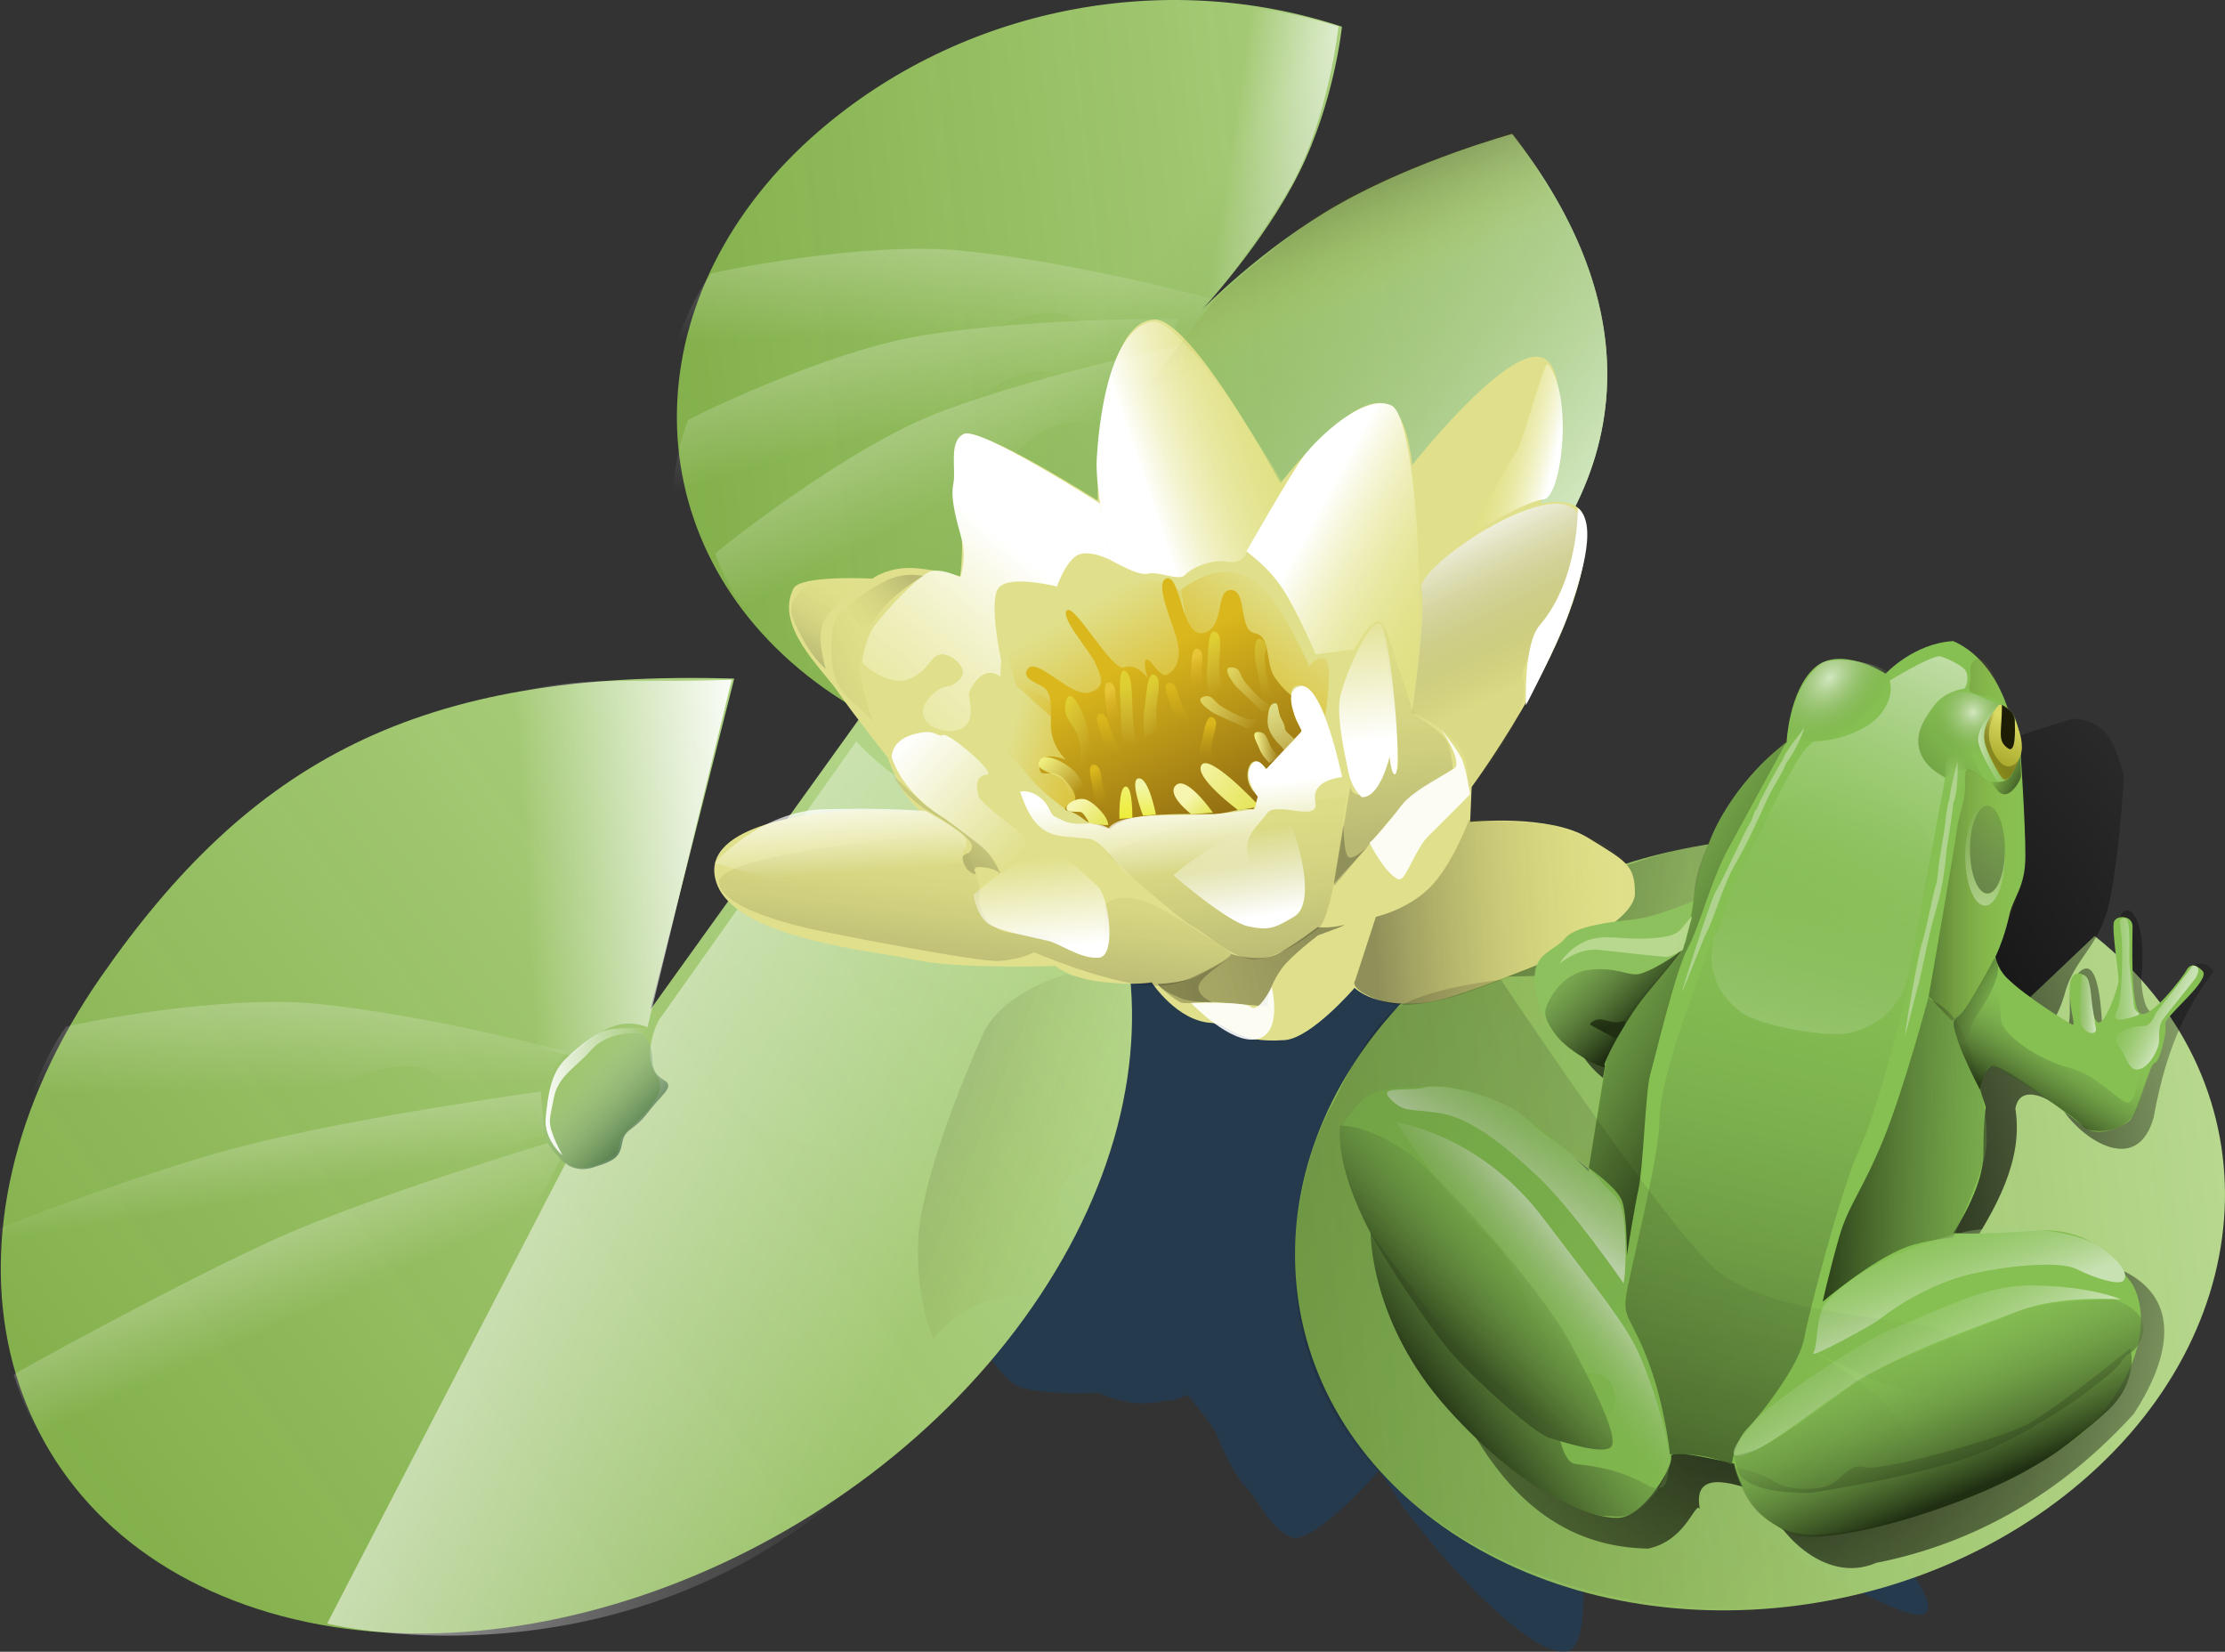 <?xml version="1.0" encoding="UTF-8" standalone="no"?>
<!-- Created with Inkscape (http://www.inkscape.org/) -->
<svg
    xmlns:inkscape="http://www.inkscape.org/namespaces/inkscape"
    xmlns:rdf="http://www.w3.org/1999/02/22-rdf-syntax-ns#"
    xmlns="http://www.w3.org/2000/svg"
    xmlns:sodipodi="http://sodipodi.sourceforge.net/DTD/sodipodi-0.dtd"
    xmlns:cc="http://creativecommons.org/ns#"
    xmlns:xlink="http://www.w3.org/1999/xlink"
    xmlns:dc="http://purl.org/dc/elements/1.1/"
    id="svg1857"
    sodipodi:docname="_svgclean2.svg"
    viewBox="0 0 477.84 354.7"
    sodipodi:version="0.32"
    version="1.0"
    inkscape:version="0.48.3.1 r9886"
  >
  <rect x="0" y="0" width="477.84" height="354.7" fill="#333333" stroke="none"/>
  <defs
      id="defs1859"
    >
    <linearGradient
        id="linearGradient2301"
      >
      <stop
          id="stop2303"
          style="stop-color:#d39f19;stop-opacity:0"
          offset="0"
      />
      <stop
          id="stop2305"
          style="stop-color:#e6c536"
          offset="1"
      />
    </linearGradient
    >
    <linearGradient
        id="linearGradient2287"
      >
      <stop
          id="stop2289"
          style="stop-color:#936f12;stop-opacity:0"
          offset="0"
      />
      <stop
          id="stop2291"
          style="stop-color:#dab71c"
          offset="1"
      />
    </linearGradient
    >
    <linearGradient
        id="linearGradient2273"
      >
      <stop
          id="stop2275"
          style="stop-color:#e8e846;stop-opacity:.537"
          offset="0"
      />
      <stop
          id="stop2277"
          style="stop-color:#d9d972;stop-opacity:0"
          offset="1"
      />
    </linearGradient
    >
    <linearGradient
        id="linearGradient2217"
      >
      <stop
          id="stop2219"
          style="stop-color:#f1f17c"
          offset="0"
      />
      <stop
          id="stop2221"
          style="stop-color:#e0e08c;stop-opacity:0"
          offset="1"
      />
    </linearGradient
    >
    <linearGradient
        id="linearGradient2168"
      >
      <stop
          id="stop2170"
          style="stop-color:#eded38"
          offset="0"
      />
      <stop
          id="stop2172"
          style="stop-color:#f2f6aa"
          offset="1"
      />
    </linearGradient
    >
    <linearGradient
        id="linearGradient2149"
      >
      <stop
          id="stop2151"
          style="stop-color:#e6e65b"
          offset="0"
      />
      <stop
          id="stop2153"
          style="stop-color:#f6f6b0"
          offset="1"
      />
    </linearGradient
    >
    <linearGradient
        id="linearGradient2107"
        inkscape:collect="always"
      >
      <stop
          id="stop2109"
          style="stop-color:#ffffff"
          offset="0"
      />
      <stop
          id="stop2111"
          style="stop-color:#ffffff;stop-opacity:0"
          offset="1"
      />
    </linearGradient
    >
    <linearGradient
        id="linearGradient2137"
      >
      <stop
          id="stop2139"
          style="stop-color:#936f12"
          offset="0"
      />
      <stop
          id="stop2141"
          style="stop-color:#dab71c"
          offset="1"
      />
    </linearGradient
    >
    <linearGradient
        id="linearGradient2130"
      >
      <stop
          id="stop2132"
          style="stop-color:#000000;stop-opacity:.167"
          offset="0"
      />
      <stop
          id="stop2134"
          style="stop-color:#d4d43e;stop-opacity:0"
          offset="1"
      />
    </linearGradient
    >
    <linearGradient
        id="linearGradient2466"
      >
      <stop
          id="stop2468"
          style="stop-color:#ffffff"
          offset="0"
      />
      <stop
          id="stop2470"
          style="stop-color:#d4d43e;stop-opacity:0"
          offset="1"
      />
    </linearGradient
    >
    <linearGradient
        id="linearGradient2220"
      >
      <stop
          id="stop2222"
          style="stop-color:#000000;stop-opacity:.361"
          offset="0"
      />
      <stop
          id="stop2224"
          style="stop-color:#d4d43e;stop-opacity:0"
          offset="1"
      />
    </linearGradient
    >
    <linearGradient
        id="linearGradient2190"
      >
      <stop
          id="stop2192"
          style="stop-color:#293d17"
          offset="0"
      />
      <stop
          id="stop2194"
          style="stop-color:#8dc15e;stop-opacity:0"
          offset="1"
      />
    </linearGradient
    >
    <linearGradient
        id="linearGradient2346"
      >
      <stop
          id="stop2348"
          style="stop-color:#d2e7bf"
          offset="0"
      />
      <stop
          id="stop2350"
          style="stop-color:#699b3c;stop-opacity:0"
          offset="1"
      />
    </linearGradient
    >
    <linearGradient
        id="linearGradient2250"
      >
      <stop
          id="stop2252"
          style="stop-color:#c8e1b2"
          offset="0"
      />
      <stop
          id="stop2254"
          style="stop-color:#8dc15e;stop-opacity:0"
          offset="1"
      />
    </linearGradient
    >
    <linearGradient
        id="linearGradient2338"
      >
      <stop
          id="stop2340"
          style="stop-color:#b7d88e"
          offset="0"
      />
      <stop
          id="stop2342"
          style="stop-color:#8fc34f;stop-opacity:.87"
          offset="1"
      />
    </linearGradient
    >
    <linearGradient
        id="linearGradient2290"
      >
      <stop
          id="stop2292"
          style="stop-color:#202f12"
          offset="0"
      />
      <stop
          id="stop2294"
          style="stop-color:#8dc15e;stop-opacity:0"
          offset="1"
      />
    </linearGradient
    >
    <linearGradient
        id="linearGradient2115"
        inkscape:collect="always"
      >
      <stop
          id="stop2117"
          style="stop-color:#000000"
          offset="0"
      />
      <stop
          id="stop2119"
          style="stop-color:#000000;stop-opacity:0"
          offset="1"
      />
    </linearGradient
    >
    <linearGradient
        id="linearGradient2317"
        y2="606.78"
        xlink:href="#linearGradient2338"
        gradientUnits="userSpaceOnUse"
        x2="786.72"
        gradientTransform="matrix(-.54 .357 -.27 -.375 723.16 594.82)"
        y1="606.78"
        x1="387.4"
        inkscape:collect="always"
    />
    <linearGradient
        id="linearGradient2319"
        y2="681.44"
        xlink:href="#linearGradient2107"
        gradientUnits="userSpaceOnUse"
        x2="654.25"
        gradientTransform="matrix(.663 -.049 .049 .663 -146.36 191.43)"
        y1="569.1"
        x1="415.61"
        inkscape:collect="always"
    />
    <linearGradient
        id="linearGradient2321"
        y2="605.47"
        xlink:href="#linearGradient2338"
        gradientUnits="userSpaceOnUse"
        x2="786.68"
        gradientTransform="matrix(-.498 .07 -.044 -.393 817.88 792.31)"
        y1="605.47"
        x1="387.44"
        inkscape:collect="always"
    />
    <linearGradient
        id="linearGradient2323"
        y2="572.93"
        xlink:href="#linearGradient2115"
        gradientUnits="userSpaceOnUse"
        x2="946.08"
        gradientTransform="matrix(.663 -.049 .049 .663 -146.36 191.43)"
        y1="476.77"
        x1="651.84"
        inkscape:collect="always"
    />
    <linearGradient
        id="linearGradient2325"
        y2="605.47"
        xlink:href="#linearGradient2338"
        gradientUnits="userSpaceOnUse"
        x2="786.68"
        gradientTransform="matrix(-.498 .07 -.044 -.393 685.13 612.38)"
        y1="605.47"
        x1="388.17"
        inkscape:collect="always"
    />
    <linearGradient
        id="linearGradient2327"
        y2="637.17"
        xlink:href="#linearGradient2130"
        gradientUnits="userSpaceOnUse"
        x2="726.33"
        gradientTransform="matrix(.663 -.049 .049 .663 -146.36 191.43)"
        y1="600.83"
        x1="651.35"
        inkscape:collect="always"
    />
    <linearGradient
        id="linearGradient2329"
        y2="668.39"
        xlink:href="#linearGradient2107"
        gradientUnits="userSpaceOnUse"
        x2="460.77"
        gradientTransform="matrix(.663 -.049 .049 .663 -146.36 191.43)"
        y1="611.08"
        x1="439.81"
        inkscape:collect="always"
    />
    <linearGradient
        id="linearGradient2331"
        y2="678.64"
        xlink:href="#linearGradient2107"
        gradientUnits="userSpaceOnUse"
        x2="457.98"
        gradientTransform="matrix(.663 -.049 .049 .663 -149.3 159.97)"
        y1="616.67"
        x1="451.92"
        inkscape:collect="always"
    />
    <linearGradient
        id="linearGradient2333"
        y2="687.02"
        xlink:href="#linearGradient2107"
        gradientUnits="userSpaceOnUse"
        x2="447.73"
        gradientTransform="matrix(.663 -.049 .049 .663 -143.9 132.24)"
        y1="616.67"
        x1="450.99"
        inkscape:collect="always"
    />
    <linearGradient
        id="linearGradient2335"
        y2="514.41"
        xlink:href="#linearGradient2107"
        gradientUnits="userSpaceOnUse"
        x2="534.38"
        gradientTransform="matrix(.663 -.049 .049 .663 -146.36 191.43)"
        y1="515.34"
        x1="609.39"
        inkscape:collect="always"
    />
    <linearGradient
        id="linearGradient2337"
        y2="595.58"
        gradientUnits="userSpaceOnUse"
        x2="547.41"
        gradientTransform="matrix(.663 -.049 .049 .663 -146.36 191.43)"
        y1="618.76"
        x1="568.35"
        inkscape:collect="always"
      >
      <stop
          id="stop2302"
          style="stop-color:#355d3c;stop-opacity:.731"
          offset="0"
      />
      <stop
          id="stop2304"
          style="stop-color:#cae1c8;stop-opacity:0"
          offset="1"
      />
    </linearGradient
    >
    <linearGradient
        id="linearGradient2339"
        y2="606.54"
        gradientUnits="userSpaceOnUse"
        x2="569.66"
        gradientTransform="matrix(.663 -.049 .049 .663 -146.36 191.43)"
        y1="606.54"
        x1="534.69"
        inkscape:collect="always"
      >
      <stop
          id="stop2314"
          style="stop-color:#fafcf8"
          offset="0"
      />
      <stop
          id="stop2316"
          style="stop-color:#fafcf8;stop-opacity:0"
          offset="1"
      />
    </linearGradient
    >
    <linearGradient
        id="linearGradient2341"
        y2="325.93"
        gradientUnits="userSpaceOnUse"
        x2="776.36"
        gradientTransform="matrix(.663 -.049 .049 .663 -146.36 191.43)"
        y1="335.68"
        x1="818.71"
        inkscape:collect="always"
      >
      <stop
          id="stop2324"
          style="stop-color:#fafcf8"
          offset="0"
      />
      <stop
          id="stop2326"
          style="stop-color:#fafcf8;stop-opacity:0"
          offset="1"
      />
    </linearGradient
    >
    <radialGradient
        id="radialGradient2343"
        gradientUnits="userSpaceOnUse"
        cy="960.39"
        cx="648.12"
        gradientTransform="matrix(1.376 .061 -.085 1.915 -304.93 -1282.8)"
        r="89.38"
        inkscape:collect="always"
      >
      <stop
          id="stop3033"
          style="stop-color:#000000"
          offset="0"
      />
      <stop
          id="stop3035"
          style="stop-color:#000000;stop-opacity:0"
          offset="1"
      />
    </radialGradient
    >
    <linearGradient
        id="linearGradient2345"
        y2="687.02"
        xlink:href="#linearGradient2107"
        gradientUnits="userSpaceOnUse"
        x2="447.73"
        gradientTransform="matrix(.663 -.049 .049 .663 -5.381 -29.49)"
        y1="616.67"
        x1="450.99"
        inkscape:collect="always"
    />
    <linearGradient
        id="linearGradient2347"
        y2="665.77"
        xlink:href="#linearGradient2346"
        gradientUnits="userSpaceOnUse"
        x2="584.56"
        gradientTransform="matrix(-.498 .07 -.044 -.393 685.13 612.38)"
        y1="514.01"
        x1="402.91"
        inkscape:collect="always"
    />
    <linearGradient
        id="linearGradient2349"
        y2="409.33"
        xlink:href="#linearGradient2466"
        gradientUnits="userSpaceOnUse"
        x2="801.86"
        gradientTransform="matrix(.663 -.049 .049 .663 -3.573 556.24)"
        y1="424.49"
        x1="742.9"
        inkscape:collect="always"
    />
    <linearGradient
        id="linearGradient2351"
        y2="687.02"
        xlink:href="#linearGradient2107"
        gradientUnits="userSpaceOnUse"
        x2="447.73"
        gradientTransform="matrix(.629 -.214 .214 .629 35.974 450.22)"
        y1="616.67"
        x1="450.99"
        inkscape:collect="always"
    />
    <linearGradient
        id="linearGradient2353"
        y2="467.34"
        gradientUnits="userSpaceOnUse"
        x2="792.55"
        gradientTransform="matrix(.663 -.049 .049 .663 -3.573 556.24)"
        y1="502.94"
        x1="760.68"
        inkscape:collect="always"
      >
      <stop
          id="stop2186"
          style="stop-color:#dab71c"
          offset="0"
      />
      <stop
          id="stop2188"
          style="stop-color:#dab71c;stop-opacity:0"
          offset="1"
      />
    </linearGradient
    >
    <linearGradient
        id="linearGradient2355"
        y2="514.44"
        xlink:href="#linearGradient2130"
        gradientUnits="userSpaceOnUse"
        x2="767.02"
        gradientTransform="matrix(.663 -.049 .049 .663 -3.573 556.24)"
        y1="579.85"
        x1="771.84"
        inkscape:collect="always"
    />
    <linearGradient
        id="linearGradient2357"
        y2="463.67"
        gradientUnits="userSpaceOnUse"
        x2="716.53"
        gradientTransform="matrix(.663 -.049 .049 .663 -3.573 556.24)"
        y1="506.5"
        x1="737.57"
        inkscape:collect="always"
      >
      <stop
          id="stop2176"
          style="stop-color:#dab71c"
          offset="0"
      />
      <stop
          id="stop2178"
          style="stop-color:#dab71c;stop-opacity:0"
          offset="1"
      />
    </linearGradient
    >
    <linearGradient
        id="linearGradient2359"
        y2="501.76"
        gradientUnits="userSpaceOnUse"
        x2="693.35"
        gradientTransform="matrix(.663 -.049 .049 .663 -3.573 556.24)"
        y1="513.62"
        x1="727.45"
        inkscape:collect="always"
      >
      <stop
          id="stop2157"
          style="stop-color:#dab71c"
          offset="0"
      />
      <stop
          id="stop2159"
          style="stop-color:#dab71c;stop-opacity:0"
          offset="1"
      />
    </linearGradient
    >
    <linearGradient
        id="linearGradient2361"
        y2="480.79"
        xlink:href="#linearGradient2137"
        gradientUnits="userSpaceOnUse"
        x2="735.27"
        gradientTransform="matrix(.663 -.049 .049 .663 -3.573 556.24)"
        y1="534.24"
        x1="755.87"
        inkscape:collect="always"
    />
    <linearGradient
        id="linearGradient2363"
        y2="559.18"
        xlink:href="#linearGradient2466"
        gradientUnits="userSpaceOnUse"
        x2="586.56"
        gradientTransform="matrix(.663 -.049 .049 .663 -3.573 556.24)"
        y1="440.58"
        x1="698.58"
        inkscape:collect="always"
    />
    <linearGradient
        id="linearGradient2365"
        y2="472.91"
        xlink:href="#linearGradient2466"
        gradientUnits="userSpaceOnUse"
        x2="860.72"
        gradientTransform="matrix(.663 -.049 .049 .663 -3.573 556.24)"
        y1="433.7"
        x1="799.95"
        inkscape:collect="always"
    />
    <linearGradient
        id="linearGradient2367"
        y2="421.55"
        xlink:href="#linearGradient2466"
        gradientUnits="userSpaceOnUse"
        x2="846"
        gradientTransform="matrix(.663 -.049 .049 .663 -3.573 556.24)"
        y1="430.75"
        x1="874"
        inkscape:collect="always"
    />
    <linearGradient
        id="linearGradient2369"
        y2="497.1"
        gradientUnits="userSpaceOnUse"
        x2="859.09"
        gradientTransform="matrix(.663 -.049 .049 .663 -3.573 556.24)"
        y1="444.38"
        x1="837.94"
        inkscape:collect="always"
      >
      <stop
          id="stop2064"
          style="stop-color:#ffffff"
          offset="0"
      />
      <stop
          id="stop2066"
          style="stop-color:#888834;stop-opacity:.074"
          offset="1"
      />
    </linearGradient
    >
    <linearGradient
        id="linearGradient2371"
        y2="407.69"
        gradientUnits="userSpaceOnUse"
        x2="834.22"
        gradientTransform="matrix(.663 -.049 .049 .663 -3.573 556.24)"
        y1="458.75"
        x1="902.96"
        inkscape:collect="always"
      >
      <stop
          id="stop2496"
          style="stop-color:none"
          offset="0"
      />
      <stop
          id="stop2498"
          style="stop-color:#d4d43e;stop-opacity:0"
          offset="1"
      />
    </linearGradient
    >
    <linearGradient
        id="linearGradient2373"
        y2="550.21"
        xlink:href="#linearGradient2107"
        gradientUnits="userSpaceOnUse"
        x2="758.37"
        gradientTransform="matrix(.663 -.049 .049 .663 -3.573 556.24)"
        y1="523.53"
        x1="757.71"
        inkscape:collect="always"
    />
    <linearGradient
        id="linearGradient2375"
        y2="537.75"
        gradientUnits="userSpaceOnUse"
        x2="773.51"
        gradientTransform="matrix(.663 -.049 .049 .663 -3.573 556.24)"
        y1="565.42"
        x1="775.83"
        inkscape:collect="always"
      >
      <stop
          id="stop2104"
          style="stop-color:#ffffff"
          offset="0"
      />
      <stop
          id="stop2106"
          style="stop-color:#ffffff;stop-opacity:0"
          offset="1"
      />
    </linearGradient
    >
    <linearGradient
        id="linearGradient2377"
        y2="459.13"
        xlink:href="#linearGradient2130"
        gradientUnits="userSpaceOnUse"
        x2="814.87"
        gradientTransform="matrix(.663 -.049 .049 .663 -3.573 556.24)"
        y1="542.86"
        x1="814.87"
        inkscape:collect="always"
    />
    <linearGradient
        id="linearGradient2379"
        y2="568.88"
        xlink:href="#linearGradient2220"
        gradientUnits="userSpaceOnUse"
        x2="891.51"
        gradientTransform="matrix(.663 -.049 .049 .663 -3.573 556.24)"
        y1="568.88"
        x1="806.03"
        inkscape:collect="always"
    />
    <linearGradient
        id="linearGradient2381"
        y2="447.07"
        xlink:href="#linearGradient2130"
        gradientUnits="userSpaceOnUse"
        x2="641.75"
        gradientTransform="matrix(.663 -.049 .049 .663 -3.573 556.24)"
        y1="468.75"
        x1="626.02"
        inkscape:collect="always"
    />
    <linearGradient
        id="linearGradient2383"
        y2="626.7"
        xlink:href="#linearGradient2220"
        gradientUnits="userSpaceOnUse"
        x2="552.77"
        gradientTransform="matrix(.663 -.049 .049 .663 -3.573 556.24)"
        y1="576.39"
        x1="788.17"
        inkscape:collect="always"
    />
    <linearGradient
        id="linearGradient2385"
        y2="528.48"
        xlink:href="#linearGradient2130"
        gradientUnits="userSpaceOnUse"
        x2="710.28"
        gradientTransform="matrix(.663 -.049 .049 .663 -3.573 556.24)"
        y1="580.86"
        x1="700.39"
        inkscape:collect="always"
    />
    <linearGradient
        id="linearGradient2387"
        y2="542.31"
        gradientUnits="userSpaceOnUse"
        x2="629.39"
        gradientTransform="matrix(.663 -.049 .049 .663 -3.573 556.24)"
        y1="514.64"
        x1="629.4"
        inkscape:collect="always"
      >
      <stop
          id="stop2099"
          style="stop-color:#ffffff"
          offset="0"
      />
      <stop
          id="stop2101"
          style="stop-color:#ffffff;stop-opacity:0"
          offset="1"
      />
    </linearGradient
    >
    <linearGradient
        id="linearGradient2389"
        y2="542.13"
        xlink:href="#linearGradient2107"
        gradientUnits="userSpaceOnUse"
        x2="706.64"
        gradientTransform="matrix(.663 -.049 .049 .663 -3.573 556.24)"
        y1="570.97"
        x1="707.13"
        inkscape:collect="always"
    />
    <linearGradient
        id="linearGradient2391"
        y2="501.63"
        xlink:href="#linearGradient2130"
        gradientUnits="userSpaceOnUse"
        x2="687.21"
        gradientTransform="matrix(.663 -.049 .049 .663 -3.573 556.24)"
        y1="532.92"
        x1="666.46"
        inkscape:collect="always"
    />
    <linearGradient
        id="linearGradient2393"
        y2="540.68"
        xlink:href="#linearGradient2107"
        gradientUnits="userSpaceOnUse"
        x2="692.94"
        gradientTransform="matrix(.663 -.049 .049 .663 -3.573 556.24)"
        y1="502.46"
        x1="656.75"
        inkscape:collect="always"
    />
    <linearGradient
        id="linearGradient2395"
        y2="469.03"
        xlink:href="#linearGradient2107"
        gradientUnits="userSpaceOnUse"
        x2="811.84"
        gradientTransform="matrix(.663 -.049 .049 .663 -3.573 556.24)"
        y1="512.1"
        x1="812.47"
        inkscape:collect="always"
    />
    <linearGradient
        id="linearGradient2397"
        y2="467.85"
        xlink:href="#linearGradient2130"
        gradientUnits="userSpaceOnUse"
        x2="644.05"
        gradientTransform="matrix(.663 -.049 .049 .663 -3.573 556.24)"
        y1="451.05"
        x1="666.79"
        inkscape:collect="always"
    />
    <linearGradient
        id="linearGradient2399"
        y2="474.6"
        xlink:href="#linearGradient2130"
        gradientUnits="userSpaceOnUse"
        x2="657.64"
        gradientTransform="matrix(.663 -.049 .049 .663 -3.573 556.24)"
        y1="487.12"
        x1="623.46"
        inkscape:collect="always"
    />
    <linearGradient
        id="linearGradient2402"
        y2="525.12"
        xlink:href="#linearGradient2149"
        gradientUnits="userSpaceOnUse"
        x2="713.45"
        gradientTransform="matrix(.663 -.049 .049 .663 -3.573 556.24)"
        y1="532.91"
        x1="720.55"
        inkscape:collect="always"
    />
    <linearGradient
        id="linearGradient2404"
        y2="508.35"
        xlink:href="#linearGradient2168"
        gradientUnits="userSpaceOnUse"
        x2="728.99"
        gradientTransform="matrix(.663 -.049 .049 .663 -3.573 556.24)"
        y1="531.18"
        x1="728.99"
        inkscape:collect="always"
    />
    <linearGradient
        id="linearGradient2407"
        y2="520.93"
        xlink:href="#linearGradient2168"
        gradientUnits="userSpaceOnUse"
        x2="735.68"
        gradientTransform="matrix(.663 -.049 .049 .663 -3.573 556.24)"
        y1="533.51"
        x1="735.68"
        inkscape:collect="always"
    />
    <linearGradient
        id="linearGradient2410"
        y2="512.98"
        xlink:href="#linearGradient2149"
        gradientUnits="userSpaceOnUse"
        x2="752.66"
        gradientTransform="matrix(.663 -.049 .049 .663 -3.573 556.24)"
        y1="531.18"
        x1="769.43"
        inkscape:collect="always"
    />
    <linearGradient
        id="linearGradient2413"
        y2="526.32"
        xlink:href="#linearGradient2149"
        gradientUnits="userSpaceOnUse"
        x2="749.16"
        gradientTransform="matrix(.663 -.049 .049 .663 -3.573 556.24)"
        y1="532.84"
        x1="753.76"
        inkscape:collect="always"
    />
    <linearGradient
        id="linearGradient2416"
        y2="520.84"
        gradientUnits="userSpaceOnUse"
        x2="714.92"
        gradientTransform="matrix(.663 -.049 .049 .663 -3.573 556.24)"
        y1="509.56"
        x1="704.37"
        inkscape:collect="always"
      >
      <stop
          id="stop2209"
          style="stop-color:#efef7e"
          offset="0"
      />
      <stop
          id="stop2211"
          style="stop-color:#e0e08c;stop-opacity:0"
          offset="1"
      />
    </linearGradient
    >
    <linearGradient
        id="linearGradient2419"
        y2="503.13"
        xlink:href="#linearGradient2217"
        gradientUnits="userSpaceOnUse"
        x2="773.81"
        gradientTransform="matrix(.663 -.049 .049 .663 -3.573 556.24)"
        y1="493.72"
        x1="747.78"
        inkscape:collect="always"
    />
    <linearGradient
        id="linearGradient2422"
        y2="511.61"
        gradientUnits="userSpaceOnUse"
        x2="779.68"
        gradientTransform="matrix(.663 -.049 .049 .663 -3.573 556.24)"
        y1="511.61"
        x1="772.27"
        inkscape:collect="always"
      >
      <stop
          id="stop2229"
          style="stop-color:#f6f692"
          offset="0"
      />
      <stop
          id="stop2231"
          style="stop-color:#e0e08c;stop-opacity:0"
          offset="1"
      />
    </linearGradient
    >
    <linearGradient
        id="linearGradient2424"
        y2="526.75"
        gradientUnits="userSpaceOnUse"
        x2="789"
        gradientTransform="matrix(.663 -.049 .049 .663 -3.573 556.24)"
        y1="497.63"
        x1="778.25"
        inkscape:collect="always"
      >
      <stop
          id="stop2239"
          style="stop-color:#e0e08c"
          offset="0"
      />
      <stop
          id="stop2241"
          style="stop-color:#e0e08c;stop-opacity:0"
          offset="1"
      />
    </linearGradient
    >
    <linearGradient
        id="linearGradient2426"
        y2="503.13"
        xlink:href="#linearGradient2217"
        gradientUnits="userSpaceOnUse"
        x2="773.81"
        gradientTransform="matrix(.642 .171 -.171 .642 126.32 393.88)"
        y1="493.72"
        x1="747.78"
        inkscape:collect="always"
    />
    <linearGradient
        id="linearGradient2429"
        y2="503.13"
        xlink:href="#linearGradient2273"
        gradientUnits="userSpaceOnUse"
        x2="773.81"
        gradientTransform="matrix(.425 .511 -.511 .425 465.4 237.69)"
        y1="493.72"
        x1="747.78"
        inkscape:collect="always"
    />
    <linearGradient
        id="linearGradient2432"
        y2="520.84"
        xlink:href="#linearGradient2273"
        gradientUnits="userSpaceOnUse"
        x2="714.92"
        gradientTransform="matrix(.412 .012 -.034 1.156 220.54 248.83)"
        y1="509.56"
        x1="704.37"
        inkscape:collect="always"
    />
    <linearGradient
        id="linearGradient2434"
        y2="515.13"
        xlink:href="#linearGradient2273"
        gradientUnits="userSpaceOnUse"
        x2="774.93"
        gradientTransform="matrix(.666 .204 -.16 1.849 71.397 -253.6)"
        y1="508.46"
        x1="774.32"
        inkscape:collect="always"
    />
    <linearGradient
        id="linearGradient2436"
        y2="514.49"
        xlink:href="#linearGradient2273"
        gradientUnits="userSpaceOnUse"
        x2="779.81"
        gradientTransform="matrix(.636 .195 -.389 1.271 217.31 47.692)"
        y1="507.45"
        x1="773.28"
        inkscape:collect="always"
    />
    <linearGradient
        id="linearGradient2439"
        y2="507.76"
        xlink:href="#linearGradient2137"
        gradientUnits="userSpaceOnUse"
        x2="780.03"
        gradientTransform="matrix(.578 -.137 .102 .986 16.359 450.17)"
        y1="526.01"
        x1="779.13"
        inkscape:collect="always"
    />
    <linearGradient
        id="linearGradient2442"
        y2="516.54"
        xlink:href="#linearGradient2273"
        gradientUnits="userSpaceOnUse"
        x2="777.66"
        gradientTransform="matrix(.646 .157 -.313 1.292 183.6 57.381)"
        y1="507.35"
        x1="772.87"
        inkscape:collect="always"
    />
    <linearGradient
        id="linearGradient2445"
        y2="507.76"
        xlink:href="#linearGradient2137"
        gradientUnits="userSpaceOnUse"
        x2="780.03"
        gradientTransform="matrix(.578 -.137 .102 .986 1.591 456.86)"
        y1="526.01"
        x1="779.13"
        inkscape:collect="always"
    />
    <linearGradient
        id="linearGradient2448"
        y2="507.42"
        xlink:href="#linearGradient2287"
        gradientUnits="userSpaceOnUse"
        x2="775.56"
        gradientTransform="matrix(.563 .189 -.435 .891 308.91 253.63)"
        y1="519.84"
        x1="779.25"
        inkscape:collect="always"
    />
    <linearGradient
        id="linearGradient2450"
        y2="507.42"
        xlink:href="#linearGradient2287"
        gradientUnits="userSpaceOnUse"
        x2="775.56"
        gradientTransform="matrix(.591 -.059 -.031 .991 57.397 404.58)"
        y1="519.84"
        x1="779.25"
        inkscape:collect="always"
    />
    <linearGradient
        id="linearGradient2452"
        y2="507.57"
        xlink:href="#linearGradient2301"
        gradientUnits="userSpaceOnUse"
        x2="774.51"
        gradientTransform="matrix(.588 .082 -.263 .956 199.36 288.76)"
        y1="515.36"
        x1="777.72"
        inkscape:collect="always"
    />
    <linearGradient
        id="linearGradient2454"
        y2="507.57"
        xlink:href="#linearGradient2301"
        gradientUnits="userSpaceOnUse"
        x2="774.51"
        gradientTransform="matrix(.594 -.009 -.113 .985 100.23 351.75)"
        y1="515.36"
        x1="777.72"
        inkscape:collect="always"
    />
    <linearGradient
        id="linearGradient2456"
        y2="687.02"
        xlink:href="#linearGradient2107"
        gradientUnits="userSpaceOnUse"
        x2="447.73"
        gradientTransform="matrix(.573 -.337 .337 .573 -16.323 559.64)"
        y1="616.67"
        x1="450.99"
        inkscape:collect="always"
    />
    <linearGradient
        id="linearGradient2458"
        y2="321.71"
        xlink:href="#linearGradient2220"
        gradientUnits="userSpaceOnUse"
        x2="768.15"
        gradientTransform="matrix(-.03 -.664 -.664 .03 656.68 895.74)"
        y1="338.17"
        x1="814.24"
        inkscape:collect="always"
    />
    <linearGradient
        id="linearGradient2460"
        y2="448.01"
        xlink:href="#linearGradient2190"
        gradientUnits="userSpaceOnUse"
        x2="196.9"
        gradientTransform="matrix(.248 0 0 .248 384.15 427.77)"
        y1="584.22"
        x1="428.64"
        inkscape:collect="always"
    />
    <linearGradient
        id="linearGradient2462"
        y2="623.57"
        xlink:href="#linearGradient2190"
        gradientUnits="userSpaceOnUse"
        x2="749.79"
        gradientTransform="matrix(.248 0 0 .248 384.15 427.77)"
        y1="619.53"
        x1="517.42"
        inkscape:collect="always"
    />
    <linearGradient
        id="linearGradient2464"
        y2="178.03"
        xlink:href="#linearGradient2220"
        gradientUnits="userSpaceOnUse"
        x2="1333.2"
        gradientTransform="matrix(.129 0 0 .476 384.15 427.77)"
        y1="178.03"
        x1="1170"
        inkscape:collect="always"
    />
    <linearGradient
        id="linearGradient2467"
        y2="342.91"
        xlink:href="#linearGradient2190"
        gradientUnits="userSpaceOnUse"
        x2="528.79"
        gradientTransform="matrix(.248 0 0 .248 384.15 427.77)"
        y1="1021.9"
        x1="368.96"
        inkscape:collect="always"
    />
    <linearGradient
        id="linearGradient2469"
        y2="649.6"
        xlink:href="#linearGradient2250"
        gradientUnits="userSpaceOnUse"
        x2="620.11"
        gradientTransform="matrix(.248 0 0 .248 384.15 427.77)"
        y1="749.48"
        x1="655.62"
        inkscape:collect="always"
    />
    <linearGradient
        id="linearGradient2471"
        y2="721.36"
        xlink:href="#linearGradient2250"
        gradientUnits="userSpaceOnUse"
        x2="566.17"
        gradientTransform="matrix(.248 0 0 .248 384.15 427.77)"
        y1="822.25"
        x1="623.58"
        inkscape:collect="always"
    />
    <linearGradient
        id="linearGradient2473"
        y2="762.24"
        xlink:href="#linearGradient2290"
        gradientUnits="userSpaceOnUse"
        x2="628.69"
        gradientTransform="matrix(.248 0 0 .248 384.15 427.77)"
        y1="890.37"
        x1="682.04"
        inkscape:collect="always"
    />
    <linearGradient
        id="linearGradient2475"
        y2="739.44"
        xlink:href="#linearGradient2190"
        gradientUnits="userSpaceOnUse"
        x2="626.1"
        gradientTransform="matrix(.248 0 0 .248 384.15 427.77)"
        y1="888.88"
        x1="686.42"
        inkscape:collect="always"
    />
    <linearGradient
        id="linearGradient2477"
        y2="583.81"
        xlink:href="#linearGradient2250"
        gradientUnits="userSpaceOnUse"
        x2="347.08"
        gradientTransform="matrix(.248 0 0 .248 384.15 427.77)"
        y1="675.62"
        x1="284.44"
        inkscape:collect="always"
    />
    <linearGradient
        id="linearGradient2479"
        y2="740.18"
        xlink:href="#linearGradient2250"
        gradientUnits="userSpaceOnUse"
        x2="241.67"
        gradientTransform="matrix(.248 0 0 .248 384.15 427.77)"
        y1="691.75"
        x1="299.65"
        inkscape:collect="always"
    />
    <linearGradient
        id="linearGradient2481"
        y2="695.03"
        xlink:href="#linearGradient2190"
        gradientUnits="userSpaceOnUse"
        x2="300.45"
        gradientTransform="matrix(.248 0 0 .248 384.15 427.77)"
        y1="797.94"
        x1="194.27"
        inkscape:collect="always"
    />
    <linearGradient
        id="linearGradient2483"
        y2="760.54"
        xlink:href="#linearGradient2290"
        gradientUnits="userSpaceOnUse"
        x2="350.05"
        gradientTransform="matrix(.248 0 0 .248 384.15 427.77)"
        y1="873.07"
        x1="206.18"
        inkscape:collect="always"
    />
    <radialGradient
        id="radialGradient2485"
        xlink:href="#linearGradient2346"
        gradientUnits="userSpaceOnUse"
        cy="222.86"
        cx="536.01"
        gradientTransform="matrix(-.262 .278 -.188 -.177 696.33 368.18)"
        r="45.587"
        inkscape:collect="always"
    />
    <radialGradient
        id="radialGradient2487"
        xlink:href="#linearGradient2346"
        gradientUnits="userSpaceOnUse"
        cy="246.44"
        cx="643.48"
        gradientTransform="matrix(-.218 .12 -.12 -.218 714.66 461.64)"
        r="37.574"
        inkscape:collect="always"
    />
    <linearGradient
        id="linearGradient2489"
        y2="239.01"
        gradientUnits="userSpaceOnUse"
        x2="684.21"
        gradientTransform="matrix(.248 0 0 .248 384.15 427.77)"
        y1="277.35"
        x1="667.11"
        inkscape:collect="always"
      >
      <stop
          id="stop2366"
          style="stop-color:#a6a628"
          offset="0"
      />
      <stop
          id="stop2368"
          style="stop-color:#dada64"
          offset="1"
      />
    </linearGradient
    >
    <linearGradient
        id="linearGradient2491"
        y2="256"
        gradientUnits="userSpaceOnUse"
        x2="685.61"
        gradientTransform="matrix(.248 0 0 .248 384.15 427.77)"
        y1="276.82"
        x1="657.32"
        inkscape:collect="always"
      >
      <stop
          id="stop2378"
          style="stop-color:#9c9c1f"
          offset="0"
      />
      <stop
          id="stop2380"
          style="stop-color:#1d1d06;stop-opacity:0"
          offset="1"
      />
    </linearGradient
    >
    <linearGradient
        id="linearGradient2493"
        y2="441.39"
        xlink:href="#linearGradient2250"
        gradientUnits="userSpaceOnUse"
        x2="494.3"
        gradientTransform="matrix(.248 0 0 .248 384.15 427.77)"
        y1="160.4"
        x1="628.16"
        inkscape:collect="always"
    />
    <linearGradient
        id="linearGradient2495"
        y2="506.03"
        xlink:href="#linearGradient2190"
        gradientUnits="userSpaceOnUse"
        x2="746.84"
        gradientTransform="matrix(.248 0 0 .248 384.15 427.77)"
        y1="581.7"
        x1="700.52"
        inkscape:collect="always"
    />
    <linearGradient
        id="linearGradient2497"
        y2="483.79"
        xlink:href="#linearGradient2346"
        gradientUnits="userSpaceOnUse"
        x2="726.16"
        gradientTransform="matrix(.248 0 0 .248 384.15 427.77)"
        y1="483.79"
        x1="754.41"
        inkscape:collect="always"
    />
    <linearGradient
        id="linearGradient2499"
        y2="474.35"
        xlink:href="#linearGradient2250"
        gradientUnits="userSpaceOnUse"
        x2="776.3"
        gradientTransform="matrix(.248 0 0 .248 384.15 427.77)"
        y1="495.53"
        x1="818.96"
        inkscape:collect="always"
    />
    <linearGradient
        id="linearGradient2501"
        y2="453.44"
        xlink:href="#linearGradient2250"
        gradientUnits="userSpaceOnUse"
        x2="752.29"
        gradientTransform="matrix(.248 0 0 .248 384.15 427.77)"
        y1="453.44"
        x1="791.64"
        inkscape:collect="always"
    />
    <linearGradient
        id="linearGradient2503"
        y2="406.22"
        xlink:href="#linearGradient2290"
        gradientUnits="userSpaceOnUse"
        x2="279.57"
        gradientTransform="matrix(.248 0 0 .248 384.15 427.77)"
        y1="496.29"
        x1="365.05"
        inkscape:collect="always"
    />
    <linearGradient
        id="linearGradient2505"
        y2="605.47"
        xlink:href="#linearGradient2338"
        gradientUnits="userSpaceOnUse"
        x2="786.68"
        gradientTransform="matrix(.248 0 0 .248 384.15 427.77)"
        y1="605.47"
        x1="388.17"
        inkscape:collect="always"
    />
    <linearGradient
        id="linearGradient2507"
        y2="511.07"
        gradientUnits="userSpaceOnUse"
        x2="172.16"
        gradientTransform="matrix(.337 0 0 .182 384.15 427.77)"
        y1="686.89"
        x1="243.7"
        inkscape:collect="always"
      >
      <stop
          id="stop2083"
          style="stop-color:#202f12"
          offset="0"
      />
      <stop
          id="stop2085"
          style="stop-color:#8dc15e;stop-opacity:0"
          offset="1"
      />
    </linearGradient
    >
    <linearGradient
        id="linearGradient2509"
        y2="489.93"
        xlink:href="#linearGradient2290"
        gradientUnits="userSpaceOnUse"
        x2="684.63"
        gradientTransform="matrix(.248 0 0 .248 384.15 427.77)"
        y1="464.2"
        x1="644.51"
        inkscape:collect="always"
    />
    <linearGradient
        id="linearGradient2511"
        y2="256"
        gradientUnits="userSpaceOnUse"
        x2="685.61"
        gradientTransform="matrix(.248 0 0 .248 382.89 428.06)"
        y1="258.03"
        x1="657.32"
        inkscape:collect="always"
      >
      <stop
          id="stop2089"
          style="stop-color:#c8e1b2"
          offset="0"
      />
      <stop
          id="stop2091"
          style="stop-color:#8dc15e;stop-opacity:0"
          offset="1"
      />
    </linearGradient
    >
    <linearGradient
        id="linearGradient2513"
        y2="862.84"
        gradientUnits="userSpaceOnUse"
        x2="699.61"
        y1="888.84"
        x1="690.68"
        inkscape:collect="always"
      >
      <stop
          id="stop2077"
          style="stop-color:#d2e7bf"
          offset="0"
      />
      <stop
          id="stop2079"
          style="stop-color:#699b3c;stop-opacity:0"
          offset="1"
      />
    </linearGradient
    >
    <linearGradient
        id="linearGradient2515"
        y2="862.84"
        gradientUnits="userSpaceOnUse"
        x2="699.61"
        y1="888.84"
        x1="690.68"
        inkscape:collect="always"
      >
      <stop
          id="stop2895"
          style="stop-color:#334b1d"
          offset="0"
      />
      <stop
          id="stop2897"
          style="stop-color:#334b1d;stop-opacity:0"
          offset="1"
      />
    </linearGradient
    >
    <linearGradient
        id="linearGradient2517"
        y2="862.92"
        gradientUnits="userSpaceOnUse"
        x2="691.61"
        gradientTransform="translate(-142.79,-364.81)"
        y1="866.7"
        x1="698.45"
        inkscape:collect="always"
      >
      <stop
          id="stop2909"
          style="stop-color:#334b1d"
          offset="0"
      />
      <stop
          id="stop2911"
          style="stop-color:#334b1d;stop-opacity:0"
          offset="1"
      />
    </linearGradient
    >
    <linearGradient
        id="linearGradient2519"
        y2="865.08"
        gradientUnits="userSpaceOnUse"
        x2="662.18"
        gradientTransform="translate(-142.79,-364.81)"
        y1="927.61"
        x1="645.64"
        inkscape:collect="always"
      >
      <stop
          id="stop2933"
          style="stop-color:#c3e0aa;stop-opacity:.44"
          offset="0"
      />
      <stop
          id="stop2935"
          style="stop-color:#699b3c;stop-opacity:0"
          offset="1"
      />
    </linearGradient
    >
    <linearGradient
        id="linearGradient2521"
        y2="852.86"
        gradientUnits="userSpaceOnUse"
        x2="684.35"
        gradientTransform="translate(-142.79,-364.81)"
        y1="880.98"
        x1="649.44"
        inkscape:collect="always"
      >
      <stop
          id="stop3066"
          style="stop-color:#334b1d"
          offset="0"
      />
      <stop
          id="stop3068"
          style="stop-color:#334b1d;stop-opacity:0"
          offset="1"
      />
    </linearGradient
    >
    <radialGradient
        id="radialGradient2523"
        gradientUnits="userSpaceOnUse"
        cy="861.48"
        cx="683.65"
        gradientTransform="matrix(.91 .123 -.162 1.197 58.056 -617.34)"
        r="3.329"
        inkscape:collect="always"
      >
      <stop
          id="stop3076"
          style="stop-color:#8dc15e"
          offset="0"
      />
      <stop
          id="stop3078"
          style="stop-color:#8dc15e;stop-opacity:0"
          offset="1"
      />
    </radialGradient
    >
    <linearGradient
        id="linearGradient2525"
        y2="764.65"
        xlink:href="#linearGradient2115"
        gradientUnits="userSpaceOnUse"
        x2="967.68"
        gradientTransform="matrix(.663 -.049 .049 .663 -146.36 191.43)"
        y1="465.99"
        x1="584.99"
        inkscape:collect="always"
    />
  </defs
  >
  <sodipodi:namedview
      id="base"
      bordercolor="#666666"
      inkscape:pageshadow="2"
      inkscape:window-y="0"
      pagecolor="#ffffff"
      inkscape:window-height="645"
      inkscape:window-maximized="0"
      inkscape:zoom="1.9653333"
      inkscape:window-x="0"
      showgrid="false"
      borderopacity="1.0"
      inkscape:current-layer="layer1"
      inkscape:cx="237.49001"
      inkscape:cy="-495.14774"
      inkscape:window-width="674"
      inkscape:pageopacity="0.0"
      inkscape:document-units="px"
  />
  <g
      id="layer1"
      inkscape:label="Layer 1"
      inkscape:groupmode="layer"
      transform="translate(-12.51 -15.015)"
    >
    <g
        id="g2202"
        transform="translate(-108.57,-317.14)"
      >
      <path
          id="path3544"
          style="fill-rule:evenodd;fill:#1c4268;fill-opacity:.522"
          inkscape:connector-curvature="0"
          d="m456.7 686.85c-3.09-0.19-6.95-2.53-11.04-5.94-0.1-0.08-0.18-0.13-0.28-0.21-0.06-0.05-0.12-0.11-0.18-0.16-0.01-0.01-0.04-0.02-0.05-0.03-0.03-0.03-0.06-0.07-0.1-0.1l-0.15-0.12c-0.1-0.08-0.18-0.14-0.28-0.22-0.03-0.03-0.06-0.07-0.1-0.09-0.01-0.02-0.03-0.02-0.05-0.03-8.72-7.24-17.7-18.51-21.15-23-1.22-1.6-2.57-3.69-3.92-5.94l-0.03-0.03c-1.36-1.88-2.15-3-2.15-3s-9 10.37-15.02 13.43l-0.04 0.04c-0.02 0-0.03 0.02-0.04 0.03-0.01 0-0.05-0.01-0.06 0-0.02 0.01-0.03 0.02-0.04 0.03-0.01 0 0 0.02-0.01 0.03-0.03 0.01-0.05 0.02-0.07 0.03h-0.04c-0.02 0.01-0.05 0.02-0.07 0.03-0.01 0.01-0.02 0-0.03 0-0.02 0.01-0.02 0.02-0.04 0.03-0.01 0.01 0 0.03-0.01 0.03-0.02 0.01-0.05 0.03-0.07 0.04-0.01 0-0.02-0.01-0.03 0-0.02 0-0.05 0.02-0.07 0.03-0.01 0-0.03-0.01-0.03 0-0.02 0.01-0.03 0.02-0.04 0.03h-0.04c-1.14 0.56-2.11 0.82-2.85 0.56-4.51-1.57-7.01-7.6-9.87-10.72-2.85-3.12-4.69-7.41-6.54-11.72-0.03-0.08-0.05-0.17-0.08-0.25-0.01-0.02-0.04-0.04-0.05-0.06-0.02-0.06-0.05-0.1-0.08-0.16 0-0.01-0.01-0.02-0.02-0.03-2.31-3.46-5.82-7.65-5.82-7.65s-0.28 0.07-0.75 0.22c-0.02 0-0.03 0.02-0.04 0.03-0.01 0-0.03-0.01-0.04 0s-0.02 0.02-0.04 0.03h-0.03c-0.03 0.02-0.09 0.01-0.13 0.03-0.77 0.42-1.99 0.94-3.48 0.87-0.03 0.01-0.09 0-0.12 0-1.93 0.39-4.14 0.7-6.1 0.57-4.6-0.33-8.47-2.25-8.47-2.25s-14.9 0.83-18.5-2.16c-9.78-8.11-6.02-17.11-6.12-22.12-0.11-5.02 0.72-14.13 0.72-14.13s-0.58-1.51-1.34-4.5l-0.25 0.63c-0.12-0.77-0.13-1.47-0.09-2.13-0.01-0.03 0.02-0.04 0.01-0.06 0-0.02-0.01-0.05-0.01-0.06s-0.02-0.03-0.02-0.04 0.01-0.02 0.01-0.03-0.02-0.02-0.02-0.03c0-0.02 0.01-0.04 0.01-0.06-0.3-2.39 0.23-4.45 0.43-5.09-2.65 0.18-9.55 0.52-20.29 0.25-4.67-0.12-9.74-1.45-14.42-3.16-0.02 0-0.04-0.03-0.06-0.03-0.04-0.02-0.07-0.02-0.11-0.03-0.06-0.02-0.12-0.05-0.17-0.07-6.44-1.65-12.91-4.2-16.73-8.18-0.13-0.08-0.18-0.14-0.21-0.16 0.02 0 0.02-0.02 0.04-0.03-1.03-1.11-1.85-2.35-2.42-3.69-5.27-12.47 23.38-15.05 30.92-17.03 7.53-1.98 29.06-1.28 29.06-1.28 0.09-0.2 1.17-2.64 7.69-3.44 2.55-0.31 4.71-0.39 6.39-0.37 0.01-0.01 0.02 0 0.03 0 0.57-0.12 1.15-0.23 1.72-0.32 0.75-0.1 1.52-0.15 2.32-0.15 0.09-2.06 0.87-7.71 6.8-7.97 0.14-0.01 0.26-0.01 0.39-0.03 0-0.01 0.02 0 0.03 0 1.3-2.03 3.37-3.9 6.45-3.47 0.03-0.01 0.06 0 0.09 0 1.45-0.26 3.39-0.35 6.08-0.16 5.9 0.42 22.4 10.86 22.92 11.19 0.04-0.15 0.51-1.46 2.79-2.41 0.03-0.01 0.08-0.01 0.11-0.03 0.04-0.02 0.06-0.04 0.11-0.06 0.04-0.02 0.07-0.04 0.11-0.06s0.07-0.02 0.1-0.03c0.05-0.03 0.1-0.04 0.15-0.07 5.4-2.8 20.49 1.85 20.49 1.85s9.89 2.6 21.11 6.47c0.03 0.01 0.06 0.02 0.08 0.03 0.08 0.02 0.14 0.04 0.2 0.06 0.14 0.05 0.27 0.08 0.41 0.13 0.71 0.22 1.08 0.34 1.08 0.34s22.92 7.73 27.64 13.84c0.02 0.02 0.03 0.05 0.05 0.07 0.69 0.71 1.23 1.41 1.6 2.12 0.28 0.56 0.5 1.1 0.69 1.59 0 0.02 0.03 0.05 0.04 0.07 0.01 0.01-0.02 0.01-0.01 0.03 0.01 0.01 0.02 0.02 0.02 0.03 0.01 0.02 0.01 0.04 0.02 0.06 0 0.01 0.01 0.02 0.02 0.03 0.01 0.02 0 0.04 0.01 0.07 0.01 0 0.02 0.02 0.02 0.03 0.01 0.02 0.01 0.04 0.02 0.06 0 0.01 0.02 0.02 0.02 0.03 0.01 0.02 0.01 0.04 0.01 0.06 0.01 0.01 0.02 0.02 0.02 0.03 0.01 0.02 0.01 0.05 0.02 0.07 0 0.01 0.02 0.02 0.02 0.03 0.01 0.04 0.01 0.08 0.03 0.12 0 0.01-0.02 0.02-0.01 0.03 0.01 0.04 0.04 0.09 0.05 0.13 0.01 0.02 0.01 0.04 0.02 0.06 0.02 0.08 0.04 0.15 0.06 0.22 0 0.01 0.02 0.03 0.02 0.03 0.01 0.03-0.03 0.04-0.02 0.06 0.01 0.03 0.03 0.07 0.04 0.1 0 0.02 0.01 0.04 0.01 0.06 0 0.01 0.02 0.03 0.02 0.03 0.01 0.06 0.01 0.1 0.02 0.16 0 0.02 0.01 0.03 0.01 0.06 0.01 0.03 0 0.06 0 0.09 0.01 0.02 0.02 0.05 0.02 0.07 0.58 3.55-1.68 5.37-4.45 6.78-0.01 0-0.03-0.01-0.03 0-0.01 0.01-0.01 0.02-0.01 0.03-0.02 0.01-0.03 0.02-0.04 0.03h-0.03c-1.17 1.11-3 1.89-5.15 2.41-0.01 0-0.02 0.02-0.04 0.03-0.04 0.01-0.11 0.02-0.16 0.03-0.04 0.01-0.09 0.02-0.14 0.03h-0.09c-0.01 0-0.02 0.03-0.04 0.03-0.02 0.01-0.04 0-0.06 0-0.02 0.01-0.04 0-0.06 0h-0.04c-0.03 0.01-0.03 0.03-0.07 0.03-3.88 0.83-8.59 0.93-12.03 0.85-0.06-0.01-0.12 0-0.18 0s-0.13-0.01-0.19 0c-1.94 0.08-3.44 0.16-4.02 0.18l5.28 7.07s0.72 0.5 1.99 1.4c0.1 0.07 0.2 0.15 0.31 0.22 3.92 2.48 11.72 7.8 17.67 13 0.09 0.08 0.21 0.17 0.3 0.25 1.37 1.05 2.78 2.14 4.21 3.25-0.25-0.37-0.4-0.56-0.4-0.56s3.6 2.91 8.09 6.66c0.01 0 0.01 0.02 0.02 0.03 0.29 0.24 0.59 0.47 0.88 0.72 0.17 0.13 0.34 0.26 0.51 0.4 0.01 0.01 0.01 0.02 0.02 0.03 0.14 0.12 0.26 0.23 0.4 0.35 0.11 0.08 0.2 0.16 0.3 0.25l0.15 0.12c0.07 0.06 0.14 0.1 0.21 0.16 0.1 0.08 0.17 0.16 0.27 0.25 0.01 0.01 0.04 0.02 0.05 0.03 0.47 0.39 0.92 0.77 1.38 1.16 0.01 0 0.02 0.02 0.03 0.03 2.76 2.31 5.52 4.7 8.15 7.06 0.01 0.01 0.04 0.02 0.05 0.03 0.45 0.4 0.88 0.79 1.31 1.19 3.39 3.08 6.55 6.12 9.38 9.09 0.04 0.05 0.09 0.11 0.14 0.16s0.12 0.1 0.17 0.15c0.02 0.02 0.03 0.05 0.05 0.07 0.13 0.13 0.25 0.27 0.38 0.4 0.03 0.03 0.06 0.07 0.09 0.1l0.12 0.12c0.05 0.05 0.1 0.11 0.15 0.16 0.02 0.02 0.05 0.04 0.07 0.06 0.07 0.07 0.12 0.15 0.19 0.22 4.36 4.55 8.21 9.16 8.68 11.87 0.01 0.03 0.04 0.04 0.05 0.07 0 0.01-0.01 0.02-0.01 0.03 0 0 0.02 0.02 0.02 0.03s-0.01 0.02-0.01 0.03c0.01 0.04 0 0.06 0.01 0.09 0 0.03 0 0.04 0.01 0.07 0 0 0.02 0.02 0.02 0.03s-0.01 0.02-0.01 0.03c0 0.02 0.04 0.07 0.04 0.09s-0.01 0.02-0.01 0.03c0 0.06-0.02 0.11-0.02 0.16l0.02 0.03v0.03c0 0.03-0.02 0.04-0.02 0.07-0.1 3.08-6.97 1.73-7.48 1.62 0.07 0.06 0.34 0.37 0.84 0.88 0.13 0.01 0.25 0.02 0.37 0.03 0 0 9.38 9.4 15.75 17.84 0.04 0.05 0.07 0.1 0.11 0.16 0.01 0.01 0.01 0.02 0.02 0.03 0.08 0.09 0.16 0.19 0.23 0.28 0.02 0.02 0.03 0.04 0.05 0.06 0.02 0.03 0.04 0.06 0.06 0.1 0.02 0.02 0.03 0.03 0.05 0.06 0.01 0.02 0.02 0.04 0.04 0.06 0.02 0.03 0.05 0.06 0.07 0.09 0.01 0.02 0.03 0.05 0.04 0.07 0.16 0.2 0.3 0.39 0.45 0.59 3.66 4.85 6.09 9.13 4.85 10.78-1.61 2.15-10.87-2.29-20.54-7.78-0.05-0.03-0.1-0.06-0.16-0.09-0.1-0.06-0.19-0.11-0.29-0.16-0.07-0.04-0.15-0.08-0.22-0.12-8.8-4.65-17.96-10.14-22.05-13.63-0.03-0.03-0.09-0.06-0.12-0.09-0.89-0.58-1.37-0.91-1.37-0.91s4.05 6.4 4.65 10.31c0 0.01-0.01 0.02-0.01 0.03 0.01 0.03 0.02 0.07 0.03 0.1 0.38 1.3 0.39 2.12-0.04 2.4-0.35 0.23-0.77 0.39-1.29 0.44h-0.03c-0.02 0.01-0.04 0-0.06 0h-0.06c-0.05 0.01-0.09 0.02-0.14 0.03-1.72 0.28-4.63-0.62-8.06-2.12-0.01-0.01-0.03 0-0.04 0-0.11-0.05-0.24-0.11-0.36-0.16-0.09-0.04-0.17-0.08-0.27-0.12-0.06-0.03-0.12-0.04-0.17-0.07-0.02 0-0.04-0.02-0.06-0.03-0.03-0.01-0.07-0.04-0.1-0.06-0.03-0.01-0.06-0.02-0.09-0.03-0.11-0.05-0.22-0.11-0.33-0.16-0.02-0.01-0.05-0.02-0.08-0.03-0.04-0.02-0.09-0.04-0.14-0.06-0.04-0.02-0.09-0.04-0.14-0.06-0.01-0.01-0.03-0.03-0.05-0.03-5.1-2.32-10.56-5.51-13.78-7.6-0.01 0-0.01-0.02-0.02-0.03-0.1-0.06-0.21-0.1-0.3-0.16-0.03-0.01-0.05-0.04-0.08-0.06-0.21-0.14-0.44-0.27-0.63-0.4-0.02-0.02-0.03-0.03-0.05-0.04-4.06-2.49-7.33-4.62-8.64-5.5 0.17 1.74 0.5 5.52 0.74 9.97 0 0.02 0.01 0.04 0.01 0.07 0.01 0.1 0.03 0.21 0.04 0.31v0.09c0 0.09 0.01 0.19 0.01 0.28 0.01 0.04-0.01 0.09 0 0.13 1.01 10.3 1.41 23.93-3.57 23.84-0.1 0-0.18 0.01-0.28 0z"
      />
      <path
          id="path2143"
          inkscape:connector-curvature="0"
          sodipodi:nodetypes="csssccc"
          style="fill:url(#linearGradient2317)"
          d="m311.66 478.08c55.21 19.56 69.14 79.94 31.08 134.78s-113.75 83.48-168.96 63.92c-55.21-19.55-69.14-79.94-31.08-134.78 32.09-46.24 68.07-66.17 136.06-64.12l-17.95 70.99 50.85-70.79z"
      />
      <path
          id="path1484"
          inkscape:connector-curvature="0"
          sodipodi:nodetypes="ccsssccsssc"
          style="fill-rule:evenodd;fill:url(#linearGradient2319)"
          d="m242.7 581.67-51.37 99.13s58.53 14.62 108.34-25.7c34.9-28.25 59.03-83.86 59.69-100.06 0.67-16.2-29.59-47.5-38.6-51.81-9.02-4.3-15.79-11.87-15.79-11.87l-42.46 59.96s-3.82 7.12-0.37 11.83-6.64 11.05-7.69 13.61 0.23 3.09-4.58 5.31c-4.8 2.22-7.46-0.07-7.17-0.4z"
      />
      <path
          id="path2153"
          inkscape:connector-curvature="0"
          sodipodi:nodetypes="csssccc"
          style="fill:url(#linearGradient2321)"
          d="m570.92 533.15c38.29 30.32 37.16 82.7-2.51 116.93-39.67 34.22-102.94 37.38-141.22 7.06-38.29-30.32-37.16-82.71 2.51-116.93 30.61-26.41 73.91-35.04 112.32-22.4l-22.84 64.43 51.74-49.09z"
      />
      <path
          id="path2360"
          style="fill-rule:evenodd;fill:url(#linearGradient2323)"
          inkscape:connector-curvature="0"
          d="m499.7 512.4s8.53 3.5 8.96 9.38c0.43 5.87-1.03 10.12-8.36 14.79-7.33 4.68-55.73 5.3-55.73 5.3l25.42-23.73s8.05-2.96 13.89-3.98c5.83-1.02 15.82-1.76 15.82-1.76z"
      />
      <path
          id="path2145"
          inkscape:connector-curvature="0"
          sodipodi:nodetypes="csssczczc"
          style="fill:url(#linearGradient2325)"
          d="m445.83 360.93c28.06 35.8 29.51 75-10.16 109.22-39.68 34.22-102.94 37.39-141.23 7.07-38.28-30.33-37.16-82.71 2.51-116.93 30.62-26.42 73.91-35.05 112.32-22.4 0 0-1.58 15.97-9.13 31.2-7.54 15.22-21.05 29.71-21.05 29.71s12.85-13.32 29.54-22.79 37.2-15.08 37.2-15.08z"
      />
      <path
          id="path2227"
          style="fill-rule:evenodd;fill:url(#linearGradient2327)"
          inkscape:connector-curvature="0"
          d="m349.98 541.45s-13.72 3.49-17.98 13.13c-4.26 9.63-13.47 32.05-13.77 44.8-0.3 12.76 3.36 20.25 3.36 20.25s3.96-5.26 10-7.57 12.31-1.53 12.31-1.53l6.68-10.43s-2.84-4.76-2.06-11.03 11.15-8.9 11.15-8.9 3.94-13.95 3.96-22.03 0.19-14.3 0.19-14.3l-13.84-2.39z"
      />
      <path
          id="path2238"
          inkscape:connector-curvature="0"
          sodipodi:nodetypes="cscccscs"
          style="opacity:.551;fill-rule:evenodd;fill:url(#linearGradient2329)"
          d="m124.03 627.39c-0.09-0.28 36.69-20.41 56.53-29.33s58.11-20.44 58.11-20.44l2.75 3.52-9.8 18.74s-21.68 5.01-39.13 12.51c-17.46 7.5-58.31 34.74-58.31 34.74s-6.03-6.59-10.15-19.74z"
      />
      <path
          id="path2258"
          inkscape:connector-curvature="0"
          sodipodi:nodetypes="cscccscs"
          style="opacity:.658;fill-rule:evenodd;fill:url(#linearGradient2331)"
          d="m121.08 595.93c-0.02-0.29 32.18-12.63 53.03-17.89 24.63-6.22 63.13-11.5 63.13-11.5l0.68 9.27-9.66 3.82s-18.63 4.17-36.09 11.67-68.8 35.51-68.8 35.51-1.12-15.65-2.29-30.88z"
      />
      <path
          id="path2262"
          inkscape:connector-curvature="0"
          sodipodi:nodetypes="cscccscs"
          style="opacity:.551;fill-rule:evenodd;fill:url(#linearGradient2333)"
          d="m135.28 552.64c0.17-0.23 32.59-7.06 53.98-4.91 24.65 2.47 53.56 10.33 53.56 10.33l-4.53 5.92-19.59 3.93s-3.67-11.84-21.12-4.34c-17.46 7.5-74.18 21.63-74.18 21.63s2.89-20.3 11.88-32.56z"
      />
      <path
          id="path2276"
          inkscape:connector-curvature="0"
          sodipodi:nodetypes="ccscscsc"
          style="fill-rule:evenodd;fill:url(#linearGradient2335)"
          d="m278.22 478.11-18.09 74.63s-4.51-2.15-9.27 0.68c-4.76 2.84-7.05 5.49-7.05 5.49s-34.84-9.22-46.71-10.21c-11.88-0.99-61.25 3.28-61.25 3.28s29.8-47.08 56.9-57.93c49.47-19.8 51.4-14.66 85.47-15.94z"
      />
      <path
          id="path2290"
          inkscape:connector-curvature="0"
          sodipodi:nodetypes="csssssssc"
          style="fill-rule:evenodd;fill:url(#linearGradient2337)"
          d="m240.75 580.09s2.41 4.41 7.72 2.77c5.31-1.65 5.66-2.51 6.28-5.48s2.34-2.26 5.39-6.24c3.04-3.99 5.92-5.61 3.66-6.96-4.37-2.6-1.23-5.34-4.03-9.31s-13.83-0.65-16.88 3.34c-3.05 3.98-6.89 8.44-6.08 13.81s3.97 8.48 3.94 8.07z"
      />
      <path
          id="path2310"
          style="fill-rule:evenodd;fill:url(#linearGradient2339)"
          inkscape:connector-curvature="0"
          d="m241.8 580.22s-4.01-3.46-3.52-8.1c0.49-4.63 0.99-9.26 4.1-12.41 3.1-3.16 7.46-6.4 10.37-6.62 2.91-0.21 6.65-0.49 7.12 0.31 0.48 0.8-0.14 3.77-0.14 3.77s1.51-2.2-0.63-2.87c-2.14-0.68-7.95-0.25-11.03 3.32s-7.11 5.53-8.02 10.2c-0.91 4.66-1.29 5.1-0.25 7.95 1.05 2.85 1.97 4.03 2 4.45z"
      />
      <path
          id="path2320"
          inkscape:connector-curvature="0"
          sodipodi:nodetypes="cscssc"
          style="fill-rule:evenodd;fill:url(#linearGradient2341)"
          d="m408.53 337.77s-2.05 19.47-9.91 33.82c-6.39 11.64-19.24 27.41-19.24 27.41s-76.66 85.52-83.01 79.97c-46.73-40.85-28.68-88.91-10.65-108.2 54.61-58.41 122.24-32.66 122.81-33z"
      />
      <path
          id="path2281"
          inkscape:connector-curvature="0"
          sodipodi:nodetypes="cccccccccccccccccccccccccccccccccc"
          style="fill-rule:evenodd;fill:url(#radialGradient2343)"
          d="m566.3 486.49c-9.58 2.79-13.87 4.47-19.24 6.86-11.42 1.47-31.53 2.94-39.14 7.73-8.61 8.03-14.74 18.97-16.18 30.78-11.02 6.31-30.94 1.52-34 17.32 0.42 8.65 6.9 16.03 15.06 18.31-3.3 5.06 1.01 29.22-8.53 17.59-10.9-10.65-27.03-17.21-42.02-11.59-11.97 6.32-3.94 20.67 0.2 29.59 9.62 30.39 21.73 61.08 52.59 61.62 8.34-1.77 10.08-10.37 11.1-8.5-1.86-9.54 9.2-4.71 13.91-3.24 1.79 7.62 12.71 19.68 23.96 14.8 21.63-4.25 40.2-15.34 55.35-32.03 6.86-10.53 10.9-23.62-1.44-30.24-9.06-4.58-24.86-5.28-34.63-3.9 6.47-9.85 12.38-20.34 10.61-31.36 0.96-5.71 7.77-2.08 10.43 0.56 4.25 6.21 15.82 13.88 19.28 1.27 2.91-16.11 7.63-24.23 12.84-31.31-0.21-0.72-3.22-3.53-5.54 0.1-3.39 7.96-9.21 14.72-10.01 1.44 1.86-15.91-5.43-19.43-5.39-7.71 1.03 5.65 2.29 13.82-3 17.3-0.29-5.4-1.24-15.68-5.55-10.2-3.86 3.15 3.03 18.33-8.9 8.93-3.41-2.13 2.43 9.94 6.73-6.07 2.18-6.59 6.55-8.92 8.9-16.98 1.59-5.89 3.09-19.97 3.49-28.81-1.61-5.81-3.04-11.83-10.88-12.26zm-29.05 11.18c0.14 0.16-0.36 0.34 0 0zm-64.51 69.5c0.31-0.1-0.01 0.43 0 0z"
      />
      <path
          id="path3220"
          inkscape:connector-curvature="0"
          sodipodi:nodetypes="cscccscs"
          style="opacity:.551;fill-rule:evenodd;fill:url(#linearGradient2345)"
          d="m273.8 390.91c0.17-0.23 32.59-7.06 53.98-4.91 24.65 2.47 53.56 10.33 53.56 10.33l-4.53 5.92-19.59 3.93s-3.67-11.84-21.13-4.34-74.17 21.63-74.17 21.63 2.89-20.3 11.88-32.56z"
      />
      <path
          id="path3027"
          inkscape:connector-curvature="0"
          sodipodi:nodetypes="csssczczc"
          style="fill:url(#linearGradient2347)"
          d="m445.83 360.93c28.06 35.8 29.51 75-10.16 109.22-39.68 34.22-102.94 37.39-141.23 7.07-38.28-30.33-37.16-82.71 2.51-116.93 30.62-26.42 73.91-35.05 112.32-22.4 0 0-1.58 15.97-9.13 31.2-7.54 15.22-21.05 29.71-21.05 29.71s12.85-13.32 29.54-22.79 37.2-15.08 37.2-15.08z"
      />
      <g
          id="g3485"
          transform="translate(-142.79,-364.81)"
        >
        <path
            id="path1731"
            inkscape:connector-curvature="0"
            sodipodi:nodetypes="cssscscsscscsscscscscsccsscscsscsc"
            style="fill-rule:evenodd;fill:#e0e08c"
            d="m490.53 904.4s-21.03 0.68-29.96-1.3c-8.93-1.97-39.42-4.55-42.98-17.03-3.56-12.47 22.85-14.64 27.66-15 4.8-0.35 16.26 0.12 16.26 0.12s-3.3-3.05-4.87-6.45-2.13-5.11-2.13-5.11-7.27-9.13-10.71-14.14c-3.45-5.02-13.58-14.02-9.54-22.13 1.48-2.99 16.97-2.14 16.97-2.14s2.49-1.94 6.86-2.26 11.99 1.75 11.99 1.75 0.82-6.65 0.13-10.11c-0.7-3.46-2.67-18.25 0.7-20.26 3.36-2 28.71 14.13 28.71 14.13s-0.43-38.66 12.28-38.89c7.9-0.15 26.97 35.12 26.97 35.12s16.03-20.8 23.36-16.66c4.13 2.33 4.9 12.81 4.9 12.81s21.69-27.51 28.63-22.75c6.93 4.76-1.01 31.03-1.01 31.03s8.68-2.21 9.5 3.69c2.83 20.44-24.33 57.14-24.33 57.14l-0.32 7.49s17-1.7 25.28 3.4 10.09 5.84 10.11 11.99c0.01 6.15-17.85 14.06-17.85 14.06s-19.74 8.16-25.67 9.14c-11.93 1.98-16.69-2.94-16.69-2.94s-9.29 10.79-14.98 11.21c-10.92 0.8-11.88-3.52-15.65-3.68-7.49-0.32-12.94-8.71-12.94-8.71s-3.46 0.7-10.54-0.09c-7.09-0.8-9.9-3.23-10.14-3.43z"
        />
        <path
            id="path2464"
            inkscape:connector-curvature="0"
            sodipodi:nodetypes="cssccsssc"
            style="fill-rule:evenodd;fill:url(#linearGradient2349)"
            d="m502.32 817.23s-3.31-15.13-2.92-21.74c0.39-6.62 2.33-27.84 11.88-29.43 6.92-1.15 28.51 35.23 28.51 35.23l-8.17 14.22s-0.68 2.68-4.24 2.07c-3.56-0.62-7.8 1.45-9.01 2.86-1.22 1.4-5.78-0.89-7.93-0.3-2.15 0.6-7.21-2.54-8.12-2.91z"
        />
        <path
            id="path3224"
            inkscape:connector-curvature="0"
            sodipodi:nodetypes="cscccscs"
            style="opacity:.551;fill-rule:evenodd;fill:url(#linearGradient2351)"
            d="m411.65 787.18c0.11-0.27 29.78-15.02 51.03-18.3 24.48-3.78 54.44-3.43 54.44-3.43l-2.91 6.87-17.97 8.72s-6.52-10.54-21.54 1.09c-15.02 11.64-66.38 39.54-66.38 39.54s-2.29-20.37 3.33-34.49z"
        />
        <g
            id="g3236"
          >
          <path
              id="path2182"
              style="fill-rule:evenodd;fill:url(#linearGradient2353)"
              inkscape:connector-curvature="0"
              d="m519.57 839.67c0.39-0.68-2.07-16.09-2.07-16.09s4.98-3.89 9.39-3.77c4.4 0.11 7.15 1.67 10.56 6.25 3.41 4.57 7.61 13.93 7.61 13.93s1.59-2.32 3.4-1.57c1.81 0.74 0.03 12.29 0.03 12.29s-2.7-6.82-5.76-6.6c-3.05 0.23-0.89 5.78-0.89 5.78l-22.27-10.22z"
          />
          <path
              id="path2226"
              inkscape:connector-curvature="0"
              sodipodi:nodetypes="cssscsc"
              style="fill-rule:evenodd;fill:url(#linearGradient2355)"
              d="m501.72 880.44s14.33 13.3 18.25 15.46c3.84 2.11 9.57 7.95 14.47 6.97 4.89-0.98 9.03-3.77 12.56-6.52 3.52-2.74 5.98-28.39 5.98-28.39s-17.26 1.89-24.62 3.06c-7.37 1.16-26.06 8.76-26.64 9.42z"
          />
          <path
              id="path2172"
              style="fill-rule:evenodd;fill:url(#linearGradient2357)"
              inkscape:connector-curvature="0"
              d="m482.13 844.19s-5.09-15.43-2.66-18.24c2.42-2.82 12.73-0.07 12.73-0.07s0.86-6.21 3.85-7.31 11.71 3.97 11.71 3.97 1.87-1.46 4.78-0.79c2.9 0.66 4.99 2.26 4.99 2.26l2.46 21.34-25.63 9.8-12.23-10.96z"
          />
          <path
              id="path2144"
              style="fill-rule:evenodd;fill:url(#linearGradient2359)"
              inkscape:connector-curvature="0"
              d="m492.88 870.85s-6.01-4.17-8.47-7.72-9.32-7.22-8.9-13.4c0.43-6.18 1.51-9.33 5.6-7.44 4.1 1.9 10.63 7.12 11.6 8.37s6.41 12.48 6.1 14.26c-0.3 1.78-5.25 6.1-5.93 5.93z"
          />
          <path
              id="path2462"
              style="fill-rule:evenodd;fill:url(#linearGradient2361)"
              inkscape:connector-curvature="0"
              d="m497.24 873.38s-2.34-2.02-4.12-2.33 1.59-2.31 1.59-2.31 0.8-0.94-2.07-4.24c-2.88-3.3-5.68 0.42-5.5-3.11 0.17-3.52 5.61-1.29 5.61-1.29s-3.3-3.05-3.2-7.67-0.02-6.15-0.99-7.39c-0.97-1.25-5.87-2.2-3.85-4.55 2.03-2.34 9.26 6.34 13.12 5.18 3.87-1.16 2.37-3.69 1.3-6.24-1.07-2.56-7.77-9.97-6.11-11.41 1.65-1.44 9.76 13.33 12.32 12.26 2.56-1.06 5 2.27 5 2.27s-1.13-3.43-0.29-3.93 2.94 4.17 4.62 3.17c1.69-1 2.84-3.28 2.14-6.74-0.69-3.47-5.37-13.22-2.34-13.89 3.02-0.66 3.15 12.95 7.89 11.72s2.38-9.4 5.91-9.22c3.52 0.18 1.52 8.67 5.08 9.29 3.55 0.61 2.23 6.42 4.2 9.35s3.82 4.11 3.82 4.11-0.09 4.83 1.79 6.45-7.22 9.32-7.22 9.32-2.91-3.74-3.96-0.15 2.2 5.99 2.2 5.99l-1.12 2.72s-1.34-0.34-3.93 0.29-4.34 0.76-4.34 0.76-11.43-0.26-16.21 0.54c-4.77 0.79-6.39 2.66-6.39 2.66l-4.95-1.61z"
          />
          <path
              id="path2474"
              style="fill-rule:evenodd;fill:url(#linearGradient2363)"
              inkscape:connector-curvature="0"
              d="m449.04 839.17s0.52-4.87 2.51-7.65 9.71-11.26 12.3-11.89 6.24 1.3 6.24 1.3 1.46-4.06 0.26-8.37c-1.19-4.3-2.39-8.6-1.74-11.72 0.65-3.13-1.11-9.15 2.28-10.71 3.4-1.57 29.22 14.97 29.22 14.97l2.21 12.13s-5.03-2.7-7.52-0.76-3.92 6.44-3.92 6.44-10.74-2.72-12.7 0.5c-1.96 3.21 0.69 15.32 0.69 15.32l-0.17 3.52s-1.41-1.21-3.13-0.65c-1.71 0.57-3.7 3.35-3.61 4.66 0.1 1.31 1.23 4.74-0.82 6.65-2.06 1.91-6.96 0.95-8.43-1.13-1.47-2.09-0.32-4.37 2.17-6.31s2.62-0.19 5.08-2.57-2.2-5.99-4.35-5.39-2.36 3.69-6.64 5.32c-4.27 1.63-9.9-3.22-9.93-3.66z"
          />
          <path
              id="path2484"
              inkscape:connector-curvature="0"
              sodipodi:nodetypes="cssssccsc"
              style="fill-rule:evenodd;fill:url(#linearGradient2365)"
              d="m531.6 815.29s9.53-16.74 12.33-20.46 12.84-13.46 18.74-10.82 7.83 54.64 4.24 63.37c-0.74 1.81-4.78-17.22-6.97-17.06-2.18 0.16-5.26 6.1-5.26 6.1l-8.26 1.05s-4.01-9.59-7.45-14.6c-3.45-5.02-8.04-7.75-7.37-7.58z"
          />
          <path
              id="path2078"
              inkscape:connector-curvature="0"
              sodipodi:nodetypes="csssc"
              style="fill-rule:evenodd;fill:url(#linearGradient2367)"
              d="m579.23 811.99s12.18-7.49 16.11-7.78 6.5-22.39 0.93-29.05c-0.71-0.86-5.35 16.5-6.39 18.18-5.49 8.9-10.63 18.87-10.65 18.65z"
          />
          <path
              id="path2052"
              inkscape:connector-curvature="0"
              sodipodi:nodetypes="csssssc"
              style="fill-rule:evenodd;fill:url(#linearGradient2369)"
              d="m567.1 850s3.23-21.76 2-26.5 27.44-24.09 33.24-16.73c6.06 7.68-12.73 31.44-11.4 35.92 2.27 7.66-10.19 22.55-11.25 23.07-2.12 1.03 1.08-3.16-2.36-8.17-3.45-5.02-9.76-7.19-10.23-7.59z"
          />
          <path
              id="path2068"
              style="fill-rule:evenodd;fill:url(#linearGradient2371)"
              inkscape:connector-curvature="0"
              d="m569.59 821.27s-0.88-17.95-2.14-23.12c-1.26-5.18 22.06-25.35 27.18-24.41s-6.25 22.42-9.86 27.08-3.59 10.81-6.11 12.31c-2.53 1.5-8.63 8.1-9.07 8.14z"
          />
          <path
              id="path2088"
              inkscape:connector-curvature="0"
              sodipodi:nodetypes="cscsc"
              style="fill-rule:evenodd;fill:#ffffff"
              d="m602.73 806.08s0.25 15.36-8.24 25.21c-3.45 3.99-2.91 17.12-2.91 17.12s6.93-13.25 9.1-19.56 6.71-19.16 2.05-22.77z"
          />
          <path
              id="path2090"
              inkscape:connector-curvature="0"
              sodipodi:nodetypes="cssscssccsccscssssssssc"
              style="fill-rule:evenodd;fill:url(#linearGradient2373)"
              d="m482.94 866.97s2.15-0.6 4.49 1.43c2.35 2.02 1.57 3.4 3.38 4.14 1.82 0.74 2.32 1.59 6.68 1.26 2.63-0.19 4.47 0.99 4.47 0.99s0.78-1.37 4.24-2.07c5.17-1.04 14.01-0.59 18.38-0.92 3.32-0.24 8.7-1.08 8.7-1.08l0.68-2.68s-2.73-3.66-1.76-6.02c1.49-3.63 3.52 0.18 3.52 0.18l7.74-8.26s-5.05-8.85-0.27-9.64c4.77-0.79 8.91 19.54 8.91 19.54s-6.77 0.5-5.76 5.26c1.01 4.75-8.37-0.26-10.36 2.52s-4.92 4.75-4.19 8.65 1.02 7.83-2.44 8.53c-3.47 0.69-10.54-5.81-12.59-3.9-2.06 1.91 2.34 4.88-3.34 5.29-5.68 0.42-11.25-12.56-15.68-13.11-4.44-0.55-7.7-0.09-10.51-2.52s-4.04-7.17-4.29-7.59z"
          />
          <path
              id="path2100"
              style="fill-rule:evenodd;fill:url(#linearGradient2375)"
              inkscape:connector-curvature="0"
              d="m515.89 884.96s11.49 9.91 15.95 10.9c4.47 0.99 5.75 0.46 9.95-2.05 4.21-2.51 1.89-13.1-0.58-19.72-2.46-6.63-24.95 9.97-25.32 10.87z"
          />
          <path
              id="path2110"
              inkscape:connector-curvature="0"
              sodipodi:nodetypes="ccscsccscsc"
              style="fill-rule:evenodd;fill:url(#linearGradient2377)"
              d="m550.31 887.25 3.65-22.01s-0.68 2.69 2.81 2.43c3.5-0.26 5.91-9.22 5.91-9.22s-0.62 3.56 1.16 3.87c1.78 0.3-3.62-34.21-3.62-34.21l7.35 22.29s6.88 3.89 7.54 6.91c0.66 3.03 0.79 4.77 0.79 4.77s-8.79 5.52-11.24 8.3c-5.98 6.77-14.13 16.85-14.35 16.87z"
          />
          <path
              id="path2120"
              inkscape:connector-curvature="0"
              sodipodi:nodetypes="cscsscscc"
              style="fill-rule:evenodd;fill:url(#linearGradient2379)"
              d="m559.36 893.83s6.49-1.36 11.41-6.11c4.92-4.76 8.58-14.69 8.58-14.69s16.66 0.52 18.53 1.26c6.56 2.59 15.48 3.88 17.18 12.57 2.12 10.82-35.84 23.07-35.84 23.07s-11.81 4.66-19.19 1.86c-6.78-2.58-5.14-4.24-5.14-4.24l4.47-13.72z"
          />
          <path
              id="path2136"
              inkscape:connector-curvature="0"
              sodipodi:nodetypes="cscssc"
              style="fill-rule:evenodd;fill:url(#linearGradient2381)"
              d="m441.24 840.63s-2.26-6.86-0.33-10.52c1.92-3.65 8.22-7.63 8.22-7.63s-8.6-2.82-12.27 0.46c-2.67 2.4-3.85 4.11-2.54 7.22 3.32 7.84 6.92 10.47 6.92 10.47z"
          />
          <path
              id="path2146"
              inkscape:connector-curvature="0"
              sodipodi:nodetypes="cscscscscssc"
              style="fill-rule:evenodd;fill:url(#linearGradient2383)"
              d="m512.56 908.26s3.96 0.15 7.36-1.42c8.05-3.71 8.41-5.01 8.41-5.01s6.31 2.17 10.52-0.34c4.2-2.5 7.94-5.42 7.94-5.42s2.65 0.25 5.24-0.38-5.11 2.13-5.11 2.13-6 4.58-7.82 7.17c-3.57 5.09-2.91 8.12-2.91 8.12s-8.4-0.7-11.05-0.94c-2.65-0.25-6.11 0.45-7.46 0.11-1.34-0.34-5.09-3.58-5.12-4.02z"
          />
          <path
              id="path2083"
              inkscape:connector-curvature="0"
              sodipodi:nodetypes="cscsc"
              style="fill-rule:evenodd;fill:#ffffff;fill-opacity:.89"
              d="m519.67 912.35s11.49-0.36 12.79 0.81c1.7 1.54 4.52-4.28 4.52-4.28s2.49 9.91-3.13 11.21c-5.61 1.29-14.18-7.74-14.18-7.74z"
          />
          <path
              id="path2085"
              inkscape:connector-curvature="0"
              sodipodi:nodetypes="cscscscsssscsc"
              style="fill-rule:evenodd;fill:url(#linearGradient2385)"
              d="m528.55 901.81s-8.62 8.09-19.27 6.7c-10.03-1.31-23.36-7.06-23.36-7.06s-2.52 1.5-7.33 1.86c-4.8 0.35-37.57-6.23-37.57-6.23s-22.26-4.07-22.74-10.62c-0.49-6.55 51.02-10.79 51.02-10.79s5.58 10.12 4.94 13.25c-0.65 3.12 1.82 6.89 4.98 7.97 3.15 1.09 7.49 0.33 10.17 1.01 2.69 0.68 6.94 4.76 9.56 4.56 2.62-0.19 2.25-11.14 2.25-11.14s1.99-2.79 7.83-1.02c5.84 1.76 19.75 11.72 19.52 11.51z"
          />
          <path
              id="path2095"
              style="fill-rule:evenodd;fill:url(#linearGradient2387)"
              inkscape:connector-curvature="0"
              d="m417.32 882.36s9.71-11.26 23.51-11.62c13.81-0.36 21.77 0.37 21.77 0.37s8.69 4.63 8.82 6.38c0.12 1.74-1.9 4.09 0.41 5.67 2.32 1.59 3.9-0.72 5.68-0.42 1.78 0.31 3.22 1.96 3.22 1.96s-3.59-1.05-4.87-0.52c-1.28 0.54 0.2 2.63-2.89 2.41-3.09-0.21-2.45-3.33-5.5-3.1-3.06 0.22-0.25 2.65-4.21 2.5-3.96-0.14-1.61 4.95-8.63 5.03s-37.1-8.68-37.31-8.66z"
          />
          <path
              id="path2105"
              style="fill-rule:evenodd;fill:url(#linearGradient2389)"
              inkscape:connector-curvature="0"
              d="m472.94 889.23s0.79 4.77 3.54 6.33c2.75 1.55 9.87 2.78 12.56 3.46 2.68 0.68 6.87 3.89 10.8 3.6s2.09-13.33-0.25-15.36c-2.35-2.02-7.17-7.81-12.38-6.99-5.21 0.83-14.71 8.99-14.27 8.96z"
          />
          <path
              id="path2123"
              style="fill-rule:evenodd;fill:url(#linearGradient2391)"
              inkscape:connector-curvature="0"
              d="m455.67 863.5c2.54 4.64 7.13 7.38 7.13 7.38s9.63 5.43 9.79 7.62c0.16 2.18-2.09 1.47-1.99 2.78 0.09 1.31 1.1 2.99 2.44 3.33s-1.44-1.65 1.65-1.44 4.06 1.46 4.06 1.46-1.6-3.83-3.95-5.86c-2.34-2.02-12.06-8.77-12.06-8.77l-7.07-6.5z"
          />
          <path
              id="path2133"
              inkscape:connector-curvature="0"
              sodipodi:nodetypes="ccssssssc"
              style="fill-rule:evenodd;fill:url(#linearGradient2393)"
              d="m455.38 859.57c2.83 8.57 11.51 13.2 11.51 13.2s10.7 7.99 11.73 10.11c1.04 2.12 9 2.85 11.02 0.51 2.02-2.35-15.01-12.95-15.64-15.54s-0.32-4.37 1.86-4.53-8.14-9.06-9.41-8.52c-1.28 0.53-1.37-0.98-4.44-0.56-6.95 0.96-6.63 5.33-6.63 5.33z"
          />
          <path
              id="path2134"
              inkscape:connector-curvature="0"
              sodipodi:nodetypes="ccssssc"
              style="fill-rule:evenodd;fill:url(#linearGradient2395)"
              d="m556.37 868.14c3.96 0.14 5.94-8.79 5.94-8.79s0.33 4.15 1.16 3.87c1.71-0.56-0.98-31.11-3.26-32.26s-7.53 11.1-8.51 15.56c-0.99 4.47 1.4 14.29 1.56 15.26 0.79 4.77 3.11 6.36 3.11 6.36z"
          />
          <path
              id="path2194"
              style="fill-rule:evenodd;fill:url(#linearGradient2397)"
              inkscape:connector-curvature="0"
              d="m462.17 820.64s-7.17 4.04-10.31 9.1-6.12-2.62-6.12-2.62 4.14-3.38 8.38-5.45 7.83-1.02 8.05-1.03z"
          />
          <path
              id="path2204"
              inkscape:connector-curvature="0"
              sodipodi:nodetypes="cssssssc"
              style="fill-rule:evenodd;fill:url(#linearGradient2399)"
              d="m447.74 848.27s-4.14-2.55-4.95-7.54-0.31-10.08 0.91-11.48c1.21-1.41 1.65-1.44 3.93-0.29 2.28 1.14 3.72 2.8 3.01 5.04-0.72 2.25-2.74 4.6-2.08 7.62 0.67 3.03 2.31 10.37 3.46 11.17 1.16 0.79-3.81-4.11-4.28-4.52z"
          />
          <path
              id="path2214"
              inkscape:connector-curvature="0"
              sodipodi:nodetypes="csscscssc"
              style="fill-rule:evenodd;fill:#ffffff;fill-opacity:.911"
              d="m557.97 877.9c2.07 4.24 5.45 8.38 6.72 7.85 1.28-0.53 3.45-6.84 5.91-9.22s9-9.01 9-9.01-0.86-5.65-1.89-7.77c-1.04-2.12-4.42-6.26-4.42-6.26s4.13 5.93 3.24 8.11c-0.38 0.9-8.89 4.61-11.69 8.33s-6.44 7.94-6.87 7.97z"
          />
          <path
              id="path2216"
              style="fill-rule:evenodd;fill:#000000;fill-opacity:.225"
              inkscape:connector-curvature="0"
              d="m552.4 873.92-2.12 12.89 7.72-8.47s-3.68 3.78-4.65 2.54c-0.97-1.25-0.92-6.52-0.95-6.96z"
          />
          <path
              id="path2218"
              inkscape:connector-curvature="0"
              sodipodi:nodetypes="cscscsc"
              style="fill-rule:evenodd;fill:#000000;fill-opacity:.225"
              d="m512.56 908.26s3.93-0.29 6.52-0.92c2.58-0.63 9.72-5.11 9.72-5.11s-6.73 4.01-7.44 6.26c-0.72 2.25 2.91 3.74 2.91 3.74s-4.84-0.08-6.65-0.83c-1.81-0.74-5-2.26-5.06-3.14z"
          />
          <path
              id="path2147"
              inkscape:connector-curvature="0"
              sodipodi:nodetypes="cssssc"
              style="fill-rule:evenodd;fill:url(#linearGradient2402)"
              d="m497.81 873.74s-1.08-2.09-1.72-2.36c-0.64-0.26-3.4 0.26-3.18-1 0.21-1.26 2.93-2.39 4.54-1.58s4.29 3.38 4.42 5.26c0.03 0.31-4.06-0.32-4.06-0.32z"
          />
          <path
              id="path2158"
              style="fill-rule:evenodd;fill:url(#linearGradient2404)"
              inkscape:connector-curvature="0"
              d="m504.27 872.8s-0.2-6.82 1.35-6.93c1.54-0.12 1.43 6.72 1.43 6.72l-2.78 0.21z"
          />
          <path
              id="path2174"
              inkscape:connector-curvature="0"
              sodipodi:nodetypes="cscc"
              style="fill-rule:evenodd;fill:url(#linearGradient2407)"
              d="m509.34 872.11s-3.06-7.84-0.9-8 3.68 7.8 3.68 7.8l-2.78 0.2z"
          />
          <path
              id="path2185"
              style="opacity:.995;fill-rule:evenodd;fill:url(#linearGradient2410)"
              inkscape:connector-curvature="0"
              d="m529.75 870.92s-9.53-7.06-7.86-9.67 11.78 8.14 11.78 8.14l-0.24 0.94-3.68 0.59z"
          />
          <path
              id="path2195"
              style="fill-rule:evenodd;fill:url(#linearGradient2413)"
              inkscape:connector-curvature="0"
              d="m519.72 871.81s-5.59-4.24-3.26-6.28c2.34-2.03 7.89 5.94 7.89 5.94l-4.63 0.34z"
          />
          <path
              id="path2205"
              style="fill-rule:evenodd;fill:url(#linearGradient2416)"
              inkscape:connector-curvature="0"
              d="m493.2 868.03s0.5-1.59-0.87-3.36c-1.37-1.76-6.36-2.01-5.28-4.26 1.07-2.26 5.93 0.49 7.61 2.23 1.69 1.74 2.53 4.78 2.53 4.78l-3.99 0.61z"
          />
          <path
              id="path2215"
              style="fill-rule:evenodd;fill:url(#linearGradient2419)"
              inkscape:connector-curvature="0"
              d="m531.71 853.38-7.07-3.2s-4.55-2.77-2.43-3.55c2.11-0.78 2.25 1.08 4.2 2.17 1.94 1.1 5.19 3.04 7.02 2.59 1.83-0.44-1.1 1.95-1.72 1.99z"
          />
          <path
              id="path2225"
              style="fill-rule:evenodd;fill:url(#linearGradient2422)"
              inkscape:connector-curvature="0"
              d="m536.45 860.79s-1.68-1.73-2.08-2.95c-0.4-1.21-2.14-3.72-0.27-3.7 1.86 0.01 2.01 2.02 2.72 3.21s1.7 2.05 1.7 2.05l-2.07 1.39z"
          />
          <path
              id="path2235"
              style="fill-rule:evenodd;fill:url(#linearGradient2424)"
              inkscape:connector-curvature="0"
              d="m538.98 857.19s-2.98-2.57-2.88-5.38c0.1-2.8 0.65-3.77 1.58-3.84s0.45 1.83 1.51 3.62c1.06 1.78 0.14 1.85 1.46 2.99l1.33 1.15-2.31 2.34-0.69-0.88z"
          />
          <path
              id="path2245"
              style="fill-rule:evenodd;fill:url(#linearGradient2426)"
              inkscape:connector-curvature="0"
              d="m534.98 849.76-5.63-5.35s-3.4-4.1-1.15-4.14c2.26-0.05 1.78 1.75 3.26 3.42 1.48 1.68 3.92 4.57 5.79 4.75 1.88 0.17-1.67 1.47-2.27 1.32z"
          />
          <path
              id="path2249"
              style="fill-rule:evenodd;fill:url(#linearGradient2429)"
              inkscape:connector-curvature="0"
              d="m534.86 845.97-1.5-7.62s-0.39-5.31 1.47-4.04 0.43 2.46 0.67 4.68 0.55 5.99 1.98 7.22-2.22 0.23-2.62-0.24z"
          />
          <path
              id="path2253"
              style="fill-rule:evenodd;fill:url(#linearGradient2432)"
              inkscape:connector-curvature="0"
              d="m495.81 861.79s0.46-2.68-0.21-5.93c-0.68-3.26-3.72-4.42-2.84-8.17s3.6 1.72 4.47 4.98c0.86 3.26 1.09 8.66 1.09 8.66l-2.51 0.46z"
          />
          <path
              id="path2257"
              style="fill-rule:evenodd;fill:url(#linearGradient2434)"
              inkscape:connector-curvature="0"
              d="m505.73 860.57s-1.1-5.64-1.11-9.18-0.93-11.34 0.9-10.34c1.82 1 1.34 6.6 1.66 10.24 0.32 3.63 1.03 6.5 1.03 6.5l-2.48 2.78z"
          />
          <path
              id="path2261"
              style="fill-rule:evenodd;fill:url(#linearGradient2436)"
              inkscape:connector-curvature="0"
              d="m509.63 855.44s-0.39-4 0.04-6.46 0.49-7.94 2.18-7.1c1.68 0.84 0.5 4.68 0.37 7.23s0.21 4.6 0.21 4.6l-2.8 1.73z"
          />
          <path
              id="path2265"
              style="fill-rule:evenodd;fill:url(#linearGradient2439)"
              inkscape:connector-curvature="0"
              d="m517.56 853.26s-1.63-2.44-2.09-4.21-2.21-5.36-0.57-5.51c1.64-0.16 1.95 2.83 2.68 4.54s1.68 2.9 1.68 2.9l-1.7 2.28z"
          />
          <path
              id="path2269"
              style="fill-rule:evenodd;fill:url(#linearGradient2442)"
              inkscape:connector-curvature="0"
              d="m523.49 846.3s-0.63-3.98-0.35-6.46c0.29-2.48 0.02-7.96 1.75-7.22 1.74 0.74 0.79 4.65 0.81 7.2 0.02 2.56 0.48 4.58 0.48 4.58l-2.69 1.9z"
          />
          <path
              id="path2279"
              style="fill-rule:evenodd;fill:url(#linearGradient2445)"
              inkscape:connector-curvature="0"
              d="m502.8 859.95s-1.64-2.44-2.09-4.21c-0.46-1.77-2.21-5.36-0.57-5.51 1.63-0.16 1.94 2.83 2.67 4.54s1.68 2.9 1.68 2.9l-1.69 2.28z"
          />
          <path
              id="path2283"
              style="fill-rule:evenodd;fill:url(#linearGradient2448)"
              inkscape:connector-curvature="0"
              d="m521.46 860.68s-0.09-2.93 0.46-4.68c0.54-1.75 0.95-5.72 2.42-4.98 1.48 0.73 0.16 3.43-0.12 5.27-0.29 1.84-0.11 3.35-0.11 3.35l-2.65 1.04z"
          />
          <path
              id="path2293"
              style="fill-rule:evenodd;fill:url(#linearGradient2450)"
              inkscape:connector-curvature="0"
              d="m500.12 871.15s-1.29-2.63-1.51-4.45-1.47-5.61 0.17-5.54c1.65 0.06 1.55 3.06 2.05 4.86 0.49 1.79 1.27 3.09 1.27 3.09l-1.98 2.04z"
          />
          <path
              id="path2297"
              style="fill-rule:evenodd;fill:url(#linearGradient2452)"
              inkscape:connector-curvature="0"
              d="m520.05 846.3s-0.63-2.86-0.42-4.68c0.22-1.82-0.11-5.8 1.47-5.35 1.59 0.45 0.79 3.35 0.85 5.21 0.06 1.85 0.51 3.3 0.51 3.3l-2.41 1.52z"
          />
          <path
              id="path2307"
              style="fill-rule:evenodd;fill:url(#linearGradient2454)"
              inkscape:connector-curvature="0"
              d="m502.59 853.54s-1.06-2.74-1.13-4.57c-0.06-1.83-1-5.71 0.63-5.5 1.64 0.2 1.29 3.18 1.64 5.01 0.34 1.83 1.01 3.19 1.01 3.19l-2.15 1.87z"
          />
          <path
              id="path3228"
              inkscape:connector-curvature="0"
              sodipodi:nodetypes="cscccscs"
              style="opacity:.551;fill-rule:evenodd;fill:url(#linearGradient2456)"
              d="m417.5 815.87c-0.09-0.27 28.41-23.02 48.55-30.54 23.21-8.66 52.62-14.37 52.62-14.37l-1.45 7.31-15.84 12.18s-8.52-9.01-20.87 5.43c-12.36 14.44-46.35 43.02-46.35 43.02s-11.7-8.83-16.66-23.03z"
          />
        </g
        >
      </g
      >
      <path
          id="path3232"
          inkscape:connector-curvature="0"
          sodipodi:nodetypes="cscssc"
          style="fill-rule:evenodd;fill:url(#linearGradient2458)"
          d="m445.9 360.47s-25.95 8.13-37.74 15.35c-11.32 6.94-25.71 20.06-25.71 20.06s-69.8 88.49-63.54 94.14c46.09 41.59 103.86 5.06 120.89-15.13 51.56-61.11 5.83-113.82 6.1-114.42z"
      />
      <path
          id="path2436"
          style="fill-rule:evenodd;fill:#8dc15e"
          inkscape:connector-curvature="0"
          d="m484.74 525.62s-8.01 3.5-13.01 4c-5.01 0.5-12.51 1.5-14.52 4-2 2.5-6 3.01-6.5 7.51s2.5 12.01 5.5 14.51c3.01 2.5 6.26 4.76 10.51 5.51 4.26 0.75 16.27-3.76 21.77-10.26 5.51-6.51-3.75-24.77-3.75-25.27z"
      />
      <path
          id="path2394"
          inkscape:connector-curvature="0"
          sodipodi:nodetypes="cssssssssssssssssssc"
          style="fill-rule:evenodd;fill:#86c052"
          d="m549.55 532.12s-1.5 6.01 2.5 10.01 13.01 9.51 14.01 10.01-0.5-2.5-0.5-7.51c0-5 3.5-3.5 4-2 0.51 1.5 0.51 8.01 2.01 9.01s4.5-7.51 4.5-9.01-1.5-11.01-1-12.51 4-1.5 4 1-0.5 16.52 1.5 18.52c2.01 2 9.51-8.01 10.01-9.01s1.5-2 3.51 0c2 2-8.51 10.01-8.01 11.51s-1.25 8.26-2.25 8.26-3.76 10.76-5.26 12.26-6.5 3.5-9.01 2c-2.5-1.5-19.01-15.01-21.01-13.51-2.01 1.5-2.01 4.5-3.51 6s-15.01-3.5-14.01-16.51 18.52-18.52 18.52-18.52z"
      />
      <path
          id="path1351"
          inkscape:connector-curvature="0"
          sodipodi:nodetypes="ccscssscsscssscsssscsccsscscc"
          style="fill-rule:evenodd;fill:#86c052"
          d="m540.54 469.82c-8.51 0.5-14.51 7-14.51 7s-9.76-6.25-15.27-1.25c-5.5 5.01-6 16.02-6 16.02s-8.01 5.5-14.02 16.01c-6 10.51-6.5 23.52-8 27.52-1.5 4.01-15.02 15.52-16.52 23.52-1.5 8.01-4 25.03-4 25.03s-16.77-18.27-32.78-18.27-15.51 2.5-19.52 7.51c-4 5 5.51 23.52 5.51 23.52s-0.3 17.96 16.21 37.48c16.52 19.52 32.83 25.07 37.84 24.07 5-1 11.01-11.01 10.5-13.01-0.5-2 13.52 1.5 13.52 1.5s3.25 15.27 16.76 15.27 51.3-11.76 62.81-26.78c11.51-15.01 7.5-25.52 5.25-28.02s-6.75-11.51-20.27-10.51c-13.51 1-17.51 0.5-17.51 0.5s6.5-9.51 6.5-17.02c0-7.5 0.51-10.01 0.51-10.01l-6.51-19.51s8.53-8.05 11.51-21.52c0.97-4.37 3.5-6.01 3.5-13.01 0-7.01-1-21.52-1-21.52s0.5-1-0.5-5.51c-1-4.5-2-3.5-2-3.5s-2.75-11.51-12.01-15.51z"
      />
      <path
          id="path2180"
          inkscape:connector-curvature="0"
          sodipodi:nodetypes="cscssscsscssssc"
          style="fill-rule:evenodd;fill:url(#linearGradient2460)"
          d="m470.48 601.68s0-8.5-1-11.51c-1.01-3-7.19-7.21-7.19-7.21s0.85-5.03 3.39-20.81c0.82-5.09 0.36-4.36 1.13-5.94 2.87-5.9 8.5-11.92 9.44-12.97 4.28-4.83 6.74-8.62 6.74-8.62s1.54-5.47 1.93-10.66c0.43-5.72 3.45-11.55 4.57-13.93 5.14-10.91 15.75-19 15.37-18.77 0 0-9.36 17.09-12.86 23.6-3.51 6.5-6.01 16.51-8.51 21.01-2.5 4.51-7.01 23.53-8.01 27.03s-1.5 20.02-2.5 24.52c-0.79 3.56-2.5 14.01-2.5 14.26z"
      />
      <path
          id="path2196"
          inkscape:connector-curvature="0"
          sodipodi:nodetypes="csscscssc"
          style="fill-rule:evenodd;fill:url(#linearGradient2462)"
          d="m535.28 546.13s-5.25 19.77-9.75 30.78c-4.51 11.01-7.51 14.01-9.51 21.02s-3.51 13.76-3.51 13.76 10.46-8.92 18.02-11.76c4-1.5 10.01-2 10.01-2s6.28-13.57 7.01-18.52c1.25-8.5-3.26-23.27-6.26-27.77-3-4.51-5.51-4-6.01-5.51z"
      />
      <path
          id="path2212"
          inkscape:connector-curvature="0"
          sodipodi:nodetypes="cssssssssscc"
          style="fill-rule:evenodd;fill:url(#linearGradient2464)"
          d="m535.28 546.13s5.26-30.02 6.26-37.03c0.25-1.75 1.8-5.75 1.55-8.94-0.5-6.35 3.22 0.11 6.3-0.07 3.9-0.22 6.03-1.82 5.47-10.13-0.73-11.09-11.77-6.63-10.83-10.58 0.69-2.9-0.36-3.81 0.76-5.06 4.51-5 10.51 21.02 10.51 25.52 0 4.51 3.52 14.44-2.25 28.28-2.38 5.71-3.25 9.26-5.25 13.26-3.54 7.08-7.51 10.01-7.51 10.01l-5.01-5.26z"
      />
      <path
          id="path2222"
          inkscape:connector-curvature="0"
          sodipodi:nodetypes="cssssssssssczc"
          style="fill-rule:evenodd;fill:url(#linearGradient2467)"
          d="m479.73 644.47s-1-10.01-4.5-19.52c-3.5-9.5-5.5-9.5-5-14.01 0.5-4.5 7.25-30.28 7.25-38.28 0-8.01 6.51-25.53 9.51-34.03 3-8.51 19.02-44.04 21.52-46.04 2.5-2.01 27.52 1.5 29.03 4.5 1.5 3-3.51 34.53-5.51 42.54s-7.51 30.53-11.51 39.03c-4 8.51-11.01 35.53-12.01 41.04-1 5.5-9.01 16.01-12.01 19.02-3 3-3.5 8-3.5 8s-2.82-1.31-6.13-1.87c-3.32-0.57-7.14-0.38-7.14-0.38z"
      />
      <path
          id="path2240"
          inkscape:connector-curvature="0"
          sodipodi:nodetypes="cssssssssc"
          style="fill-rule:evenodd;fill:url(#linearGradient2469)"
          d="m525.03 615.2c6-4.51 13.01-8.01 19.51-9.51 6.51-1.5 18.52-3.01 22.52-1 4.01 2 9.01 3.5 10.01 2.5s0.5-3.5-5.5-7.51c-6.01-4-22.02-4.5-28.53-3-6.5 1.5-12.01 3.5-18.01 6.5-6.01 3.01-10.01 6.51-12.02 9.01-2 2.5-1.5 9.01-2.5 10.51s14.52-7 14.52-7.5z"
      />
      <path
          id="path2260"
          inkscape:connector-curvature="0"
          sodipodi:nodetypes="csscsssc"
          style="fill-rule:evenodd;fill:url(#linearGradient2471)"
          d="m498.75 636.46c3.5-3.5 21.02-16.01 30.03-19.51 9.01-3.51 18.47-8.88 28.77-8.76 12.77 0.14 19.02 3 19.02 3s-13.01-1-22.02 2.5c-9.01 3.51-25.52 9.01-36.03 16.02-10.51 7-18.52 14.01-23.52 15.01-5.01 1 3-7.5 3.75-8.26z"
      />
      <path
          id="path2270"
          inkscape:connector-curvature="0"
          sodipodi:nodetypes="cssscssssc"
          style="fill-rule:evenodd;fill:url(#linearGradient2473)"
          d="m493.5 647.22c3 9.51 6.5 11.01 11.51 14.02 6.43 3.86 37.12-4.89 52.54-14.02 2.88-1.7 7.13-3.9 16.02-12.01 7.1-6.48 5-13.51 5-13.51s-16.51 13.51-22.52 16.52c-6 3-31.02 10-34.53 9-3.5-1-5 3.01-8.01 4.01-3 1-8.5 1-11.51-1-3-2.01-8.5-3.01-8.5-3.01z"
      />
      <path
          id="path2280"
          inkscape:connector-curvature="0"
          sodipodi:nodetypes="cssscssscsc"
          style="fill-rule:evenodd;fill:url(#linearGradient2475)"
          d="m510.01 652.73s25.13-3.76 37.54-9.01c13.01-5.5 27.52-16.51 29.02-19.02 1.5-2.5 3-1.5 4.51-5.5 2.11-5.64-6.01-8.01-6.01-8.01s-15.51 0-21.52 3c-4.61 2.31-30.53 11.51-34.53 15.02-4 3.5-18.02 13.51-21.52 14.51s-4 1-4 1 0.69 3.66 1.5 4.51c3.19 3.33 10.51 3.5 15.01 3.5z"
      />
      <path
          id="path2296"
          inkscape:connector-curvature="0"
          sodipodi:nodetypes="csssssssc"
          style="fill-rule:evenodd;fill:url(#linearGradient2477)"
          d="m469.73 607.69s-11.01-16.02-18.52-23.02c-7.51-7.01-14.51-12.51-21.02-13.51s-7.51 0-10.51-3.01c-3-3 4-1.5 7.51-2.5 3.5-1 16.26 1.75 21.77 6.76 5.5 5 12.38 8.72 16.01 13.51 2.44 3.21 4.42 2.53 5.01 9.51 0.5 6 0 12.01-0.25 12.26z"
      />
      <path
          id="path2306"
          style="fill-rule:evenodd;fill:url(#linearGradient2479)"
          inkscape:connector-curvature="0"
          d="m420.93 573.16c3 0.5 19.02 4 31.53 20.52 12.51 16.51 17.52 22.52 20.52 29.02 3 6.51 8.51 23.52 6 26.03-2.5 2.5-4.5-1.51-9.5-4.01-5.01-2.5-14.52-4-15.02-7-0.5-3.01 6.01-3.01 9.01-2.01s5.5-1 4-5.5c-1.5-4.51-5.5-2-11.01-5.01-5.5-3-7-20.01-16.51-28.52s-19.02-23.52-19.02-23.52z"
      />
      <path
          id="path2326"
          inkscape:connector-curvature="0"
          sodipodi:nodetypes="cssssssc"
          style="fill-rule:evenodd;fill:url(#linearGradient2481)"
          d="m408.92 573.91s-1.5 8.01 6.51 23.02c4 7.51 13.51 21.52 18.01 26.52 4.51 5.01 17.02 16.52 20.52 17.52s11.01 3.5 13.01 2-3-12.01-9-23.02c-6.01-11.01-27.78-35.78-35.29-40.79-7.5-5-13.01-5.5-13.76-5.25z"
      />
      <path
          id="path2316"
          inkscape:connector-curvature="0"
          sodipodi:nodetypes="cssscsscsc"
          style="fill-rule:evenodd;fill:url(#linearGradient2483)"
          d="m415.43 596.68s-0.32 19.22 16.54 38c17.18 19.13 30.94 23.03 33.95 23.03 3 0 5.49 1.42 10.81-5.23 2-2.5 2.5-5.51 2.5-5.51s1.01 7.01-4.5 4.01c-7.47-4.08-13.01-4.01-15.51-4.51-2.51-0.5-3.51-7-3.51-7s-11.51-5.51-21.52-18.02-18.51-24.02-18.76-24.77z"
      />
      <path
          id="path2336"
          inkscape:connector-curvature="0"
          sodipodi:nodetypes="ccssc"
          style="fill-rule:evenodd;fill:url(#radialGradient2485)"
          d="m512.26 474.57c-7 5.5-7 16.01-7 16.01s9.01 3.01 16.51-2.5c6.57-4.82 5.51-6 6.01-9.51 0.5-3.5-12.01-6-15.52-4z"
      />
      <path
          id="path2352"
          inkscape:connector-curvature="0"
          sodipodi:nodetypes="cssscscc"
          style="fill-rule:evenodd;fill:url(#radialGradient2487)"
          d="m546.54 481.83s-5-2.51-8.5 0c-3.51 2.5-4.51 7.5-4.01 11.01 0.5 3.5 5.01 6 9.01 6.5 1.49 0.19 9.51 0 9.51 0s-3.91-3.9-4.5-7c-0.95-4.99 2.53-9.17 2.53-8.92l-4.04-1.59z"
      />
      <path
          id="path2362"
          style="fill-rule:evenodd;fill:url(#linearGradient2489)"
          inkscape:connector-curvature="0"
          d="m550.3 483.58s-4.01 4.5-3.01 8.01c1.01 3.5 3.51 8 4.51 8s3.5-4.5 3.5-7c0-2.51-1-4.51-1.5-6.01s-2.5-3.5-3.5-3z"
      />
      <path
          id="path2372"
          inkscape:connector-curvature="0"
          sodipodi:nodetypes="cssc"
          style="fill-rule:evenodd;fill:#1d1d06"
          d="m551.02 483.5c0 6.01-1.1 7.65 1.28 9.34 1.7 1.2 1.55-3.68 1.48-6.06-0.05-1.89-2.76-3.28-2.76-3.28z"
      />
      <path
          id="path2374"
          inkscape:connector-curvature="0"
          sodipodi:nodetypes="cssscssc"
          style="fill-rule:evenodd;fill:url(#linearGradient2491)"
          d="m550.17 483.68c-2.5 3-3 5.03-3 7.03 0 2.3 3.39 7.91 3.83 8.46 0.87 1.09 1.92-0.2 2.43-1.2 0.5-1.01 1.79-3.71 1.79-3.71s-1.54 3.46-3.8 2.2c-1.4-0.77-2.98-3.42-3.19-6.17-0.25-3.25 2.19-6.36 1.94-6.61z"
      />
      <path
          id="path2384"
          style="fill-rule:evenodd;fill:url(#linearGradient2493)"
          inkscape:connector-curvature="0"
          d="m537.66 473.07c-2.25 0-10.76 5.25-10.76 5.25s1.25 3.26-2 7.26-10.51 5.75-13.76 5.75c-3.26 0-9.76 15.52-12.76 20.77-3.01 5.26-23.15 43.42-2.51 50.17 20.65 6.76 32.66-7 33.16-10.01 0.5-3 9.51-51.67 9.76-52.67s-3.76-1.75-5.26-5.75c-1.5-4.01 1-7.51 3.01-10.26 2-2.75 5.75-3.51 6.25-3.51s1.25-2.25 0.5-3.75-5.25-3.25-5.63-3.25z"
      />
      <path
          id="path2396"
          inkscape:connector-curvature="0"
          sodipodi:nodetypes="cscssssssssssssc"
          style="fill-rule:evenodd;fill:url(#linearGradient2495)"
          d="m548.8 538.38s-2.26 7.88-7.76 12.26c-2.11 1.68 5.25 15.51 5.25 15.51s1-5.39 2.76-5c2.25 0.5 18.26 11.26 19.26 12.76s6.51 1.75 9.51-0.75 3-4.26 4.51-8.76c1.5-4.5 2.5-2 3.5-4 1-2.01 1.5-6.76 0-6.76s8.01-9.26 8.51-10.76-9.01 8.01-9.51 10.01-3.5 3.5-4.01 7.01c-0.5 3.5-1 9.5-3 9s-6.5-6-12.51-7.5c-6-1.5-14.51-7.01-14.51-10.51 0-3.51-2-12.51-2-12.51z"
      />
      <path
          id="path2406"
          inkscape:connector-curvature="0"
          sodipodi:nodetypes="csssc"
          style="fill-rule:evenodd;fill:url(#linearGradient2497)"
          d="m568.19 541.5s-1 9.26 0 11.01c1 1.76 3.25 2.01 3 0.5-0.25-1.5-0.8-4.7-1-7-0.5-5.76-2.25-4.26-2-4.51z"
      />
      <path
          id="path2416"
          inkscape:connector-curvature="0"
          sodipodi:nodetypes="csssssssc"
          style="fill-rule:evenodd;fill:url(#linearGradient2499)"
          d="m591.96 539.5c-1 1.5-7.26 9.26-7.76 10.01s-1 3-3 3-7.26 1.26-5.25 4.01c2 2.75 2.25 5.75 4.5 5.25s4-4 4.25-5.5-0.25-3.51 0.75-5.01 6.9-8.6 7.26-9.25c1.5-2.76-1-2.51-0.75-2.51z"
      />
      <path
          id="path2426"
          style="fill-rule:evenodd;fill:url(#linearGradient2501)"
          inkscape:connector-curvature="0"
          d="m577.95 529.74c0.75 2.26 0.25 7.76 0.5 9.76s0.75 7.76 1 9.01 2.25 1.25-0.25 2-4.76 1.25-3.5-1.25c1.25-2.5 1.25-13.51 1-16.01s-0.75-3.26 0-3.76 1.25 0.25 1.25 0.25z"
      />
      <path
          id="path2438"
          inkscape:connector-curvature="0"
          sodipodi:nodetypes="cssssssc"
          style="fill-rule:evenodd;fill:url(#linearGradient2503)"
          d="m482.24 536.12c-1.5 2.51-7.01 8.51-9.51 12.02-2.5 3.5-7.51 12.01-7.01 13.01s-7.5-2.76-10.51-6.76c-3-4-2.5-5.25-1.5-7.26 1-2 3.75-6.25 9.01-6.75 5.25-0.5 7.26 1 9.76 1s10.01-5 9.76-5.26z"
      />
      <path
          id="path2448"
          inkscape:connector-curvature="0"
          sodipodi:nodetypes="csscsscc"
          style="fill-rule:evenodd;fill:url(#linearGradient2505)"
          d="m484.49 528.87c-3 3-2 4.25-8.51 4.75-6.5 0.5-10.01-1-14.01 0.5s-6.01 5.01-6.01 5.01 4.01-3.51 8.51-3.01c4.5 0.51 13.51 1.51 14.51 1.51s3.51-1.51 3.51-1.51l2-7.25z"
      />
      <path
          id="path2458"
          inkscape:connector-curvature="0"
          sodipodi:nodetypes="ccssc"
          style="fill-rule:evenodd;fill:url(#linearGradient2507)"
          d="m467.97 555.14-5.5-3s1-1.5 3-1 2.75 0.75 4.26 0.25c1.5-0.5-1.76 4.25-1.76 3.75z"
      />
      <path
          id="path2468"
          inkscape:connector-curvature="0"
          sodipodi:nodetypes="csssc"
          style="opacity:.533;fill-rule:evenodd;fill:url(#linearGradient2509)"
          d="m549.42 537.88s-6 11.51-8.01 12.76c-2 1.25 0.51 5.5 1.51 5.75s0.41-2.92 2.87-6.5c6.88-10.01 3.63-11.76 3.63-12.01z"
      />
      <path
          id="path2915"
          inkscape:connector-curvature="0"
          sodipodi:nodetypes="cssssssc"
          style="fill-rule:evenodd;fill:url(#linearGradient2511)"
          d="m549.58 484.12c-2.5 3-3.67 4.88-3.67 6.89 0 2.29 3.49 7.84 3.83 8.46 0.35 0.65 1.4 0.76 2.57-0.02 0.93-0.62 0.14-0.37-0.38-0.04s-1.19-0.33-1.69-1.32c-0.81-1.57-2.84-4.76-3.05-7.5-0.25-3.25 2.64-6.22 2.39-6.47z"
      />
      <path
          id="path2901"
          sodipodi:rx="3.75161"
          sodipodi:ry="9.4437075"
          style="opacity:.533;fill-rule:evenodd;fill:url(#linearGradient2513)"
          sodipodi:type="arc"
          d="m694.44 879.4c0 5.216-1.68 9.444-3.752 9.444-2.072 0-3.752-4.228-3.752-9.444s1.68-9.444 3.752-9.444 3.752 4.228 3.752 9.444z"
          transform="matrix(1.137,0,0,1.137,-237.92,-483.98)"
          sodipodi:cy="879.40002"
          sodipodi:cx="690.68433"
      />
      <path
          id="path2018"
          sodipodi:rx="3.75161"
          sodipodi:ry="9.4437075"
          style="opacity:.533;fill-rule:evenodd;fill:url(#linearGradient2515)"
          sodipodi:type="arc"
          d="m694.44 879.4c0 5.216-1.68 9.444-3.752 9.444-2.072 0-3.752-4.228-3.752-9.444s1.68-9.444 3.752-9.444 3.752 4.228 3.752 9.444z"
          transform="translate(-142.79,-364.81)"
          sodipodi:cy="879.40002"
          sodipodi:cx="690.68433"
      />
      <path
          id="path2905"
          inkscape:connector-curvature="0"
          sodipodi:nodetypes="csscssc"
          style="fill-rule:evenodd;fill:url(#linearGradient2517)"
          d="m554.93 494.68s-0.89 2.16-1.74 3.74c-0.61 1.13-1.7 1.47-2.16 1.57-0.97 0.22-2.21 0.06-2.21 0.06s1.34 2.89 2.97 2.66c1.63-0.22 3.33-3.11 3.33-4s-0.15-4.07-0.19-4.03z"
      />
      <path
          id="path2919"
          inkscape:connector-curvature="0"
          sodipodi:nodetypes="cssssssc"
          style="fill-rule:evenodd;fill:url(#linearGradient2519)"
          d="m489.3 532.87s-3.51 9.78 5.63 16.59c4.03 3.01 18.98 5.7 23.7 4.45 9.66-2.57 11.86-9.78 12.45-13.34s5.93-24.3 4.74-27.26c-1.19-2.97-7.7-13.04-17.78-13.04s-15.41 4.44-18.97 9.19c-3.55 4.74-8.89 24-9.77 23.41z"
      />
      <path
          id="path3062"
          inkscape:connector-curvature="0"
          sodipodi:nodetypes="cssscsc"
          style="fill-rule:evenodd;fill:url(#linearGradient2521)"
          d="m542.48 480.16s-5.9 0.76-8.76 7.8c-2.85 7.04 4 10.65 4.95 11.03 0.48 0.19 3.58-2.54 5.88-1.19 2.42 1.43 3.44 2.34 3.44 2.34s-2.37-1.91-3.9-7.81c-1.52-5.89-1.52-12.36-1.61-12.17z"
      />
      <path
          id="path3072"
          style="fill-rule:evenodd;fill:url(#radialGradient2523)"
          inkscape:connector-curvature="0"
          d="m539.15 494.52c-0.38 1.71-0.38 4.57-0.38 4.57s-1.15 3.61 0.95 4.57c2.09 0.95 3.04 0 3.23-0.77 0.19-0.76 0.38-3.99 0.38-4.75s0-4.19 0.19-4.95 0.76-0.57 1.14-2.28c0.38-1.72 0-2.29-1.52-2.86s-3.99 0.57-4.18 1.72c-0.19 1.14 0.19 4.94 0.19 4.75z"
      />
      <path
          id="path3082"
          inkscape:connector-curvature="0"
          sodipodi:nodetypes="ccccccccccc"
          style="fill:#afd38f"
          d="m541.47 495.73c0.08 2.06 0.04 6.85-0.88 8.79-0.34 3.09-0.44 3.55-1.44 10.03-0.75 8.43-1.82 11.01-2.55 13.92-1 3.06-2.68 11.67-3.41 14.8-0.36 0.9-2.62 10.36-2.98 11.26 0.1-2.07 2.94-18.04 3.69-20.01 1.09-3.55 2.05-9.56 3.16-13.1 0.57-5.58 0.55-4.2 1.23-8.98 0.71-3.15 0.49-5.61 1.45-8.69 0.1-1.85 1.26-6.24 1.73-8.02z"
      />
      <path
          id="path3085"
          inkscape:connector-curvature="0"
          sodipodi:nodetypes="ccccccccccc"
          style="fill:#afd38f"
          d="m508.56 488.31c-0.41 2.02-2.55 6.1-3.91 7.76-1.06 2.92-2.79 4.48-5.31 10.54-3.7 7.81-2.69 5.87-6.37 12.52-2.27 4.64-3.87 10.31-5.32 13.18-0.57 0.79-4.83 12.1-5.39 12.89 0.58-1.99 6.21-20.05 7.4-21.79 1.91-3.19 5.61-11.84 7.53-15.01 1.89-5.28 0.02 0.43 1.82-4.05 1.44-2.89 3.34-6.48 5.01-9.23 0.53-1.78 3.66-5.19 4.54-6.81z"
      />
      <path
          id="path2370"
          inkscape:connector-curvature="0"
          sodipodi:nodetypes="csssscssssssc"
          style="opacity:.33;fill-rule:evenodd;fill:url(#linearGradient2525)"
          d="m443.44 542.55s32.3 48.63 45.05 61.28 49.44 10.31 52.81 15.97c3.37 5.65 1.33 9.94-0.35 11.25-1.68 1.3-13.01-0.22-19.15-3.32-6.13-3.09-11.64-5.63-11.64-5.63s9.88 5.76 15.6 11.25c5.72 5.48 12.49 25.07 13.29 27.96 0.8 2.9 2.33 5.71-2.37 7.86-28.63 13.07-85.48 14.33-119.73-21.29-27.62-28.74-16.71-66.68-9.65-78.74 1.38-2.35 7.47-17.04 14.68-21.08 7.21-4.03 21.46-5.51 21.46-5.51z"
      />
    </g
    >
  </g
  >
</svg
>
